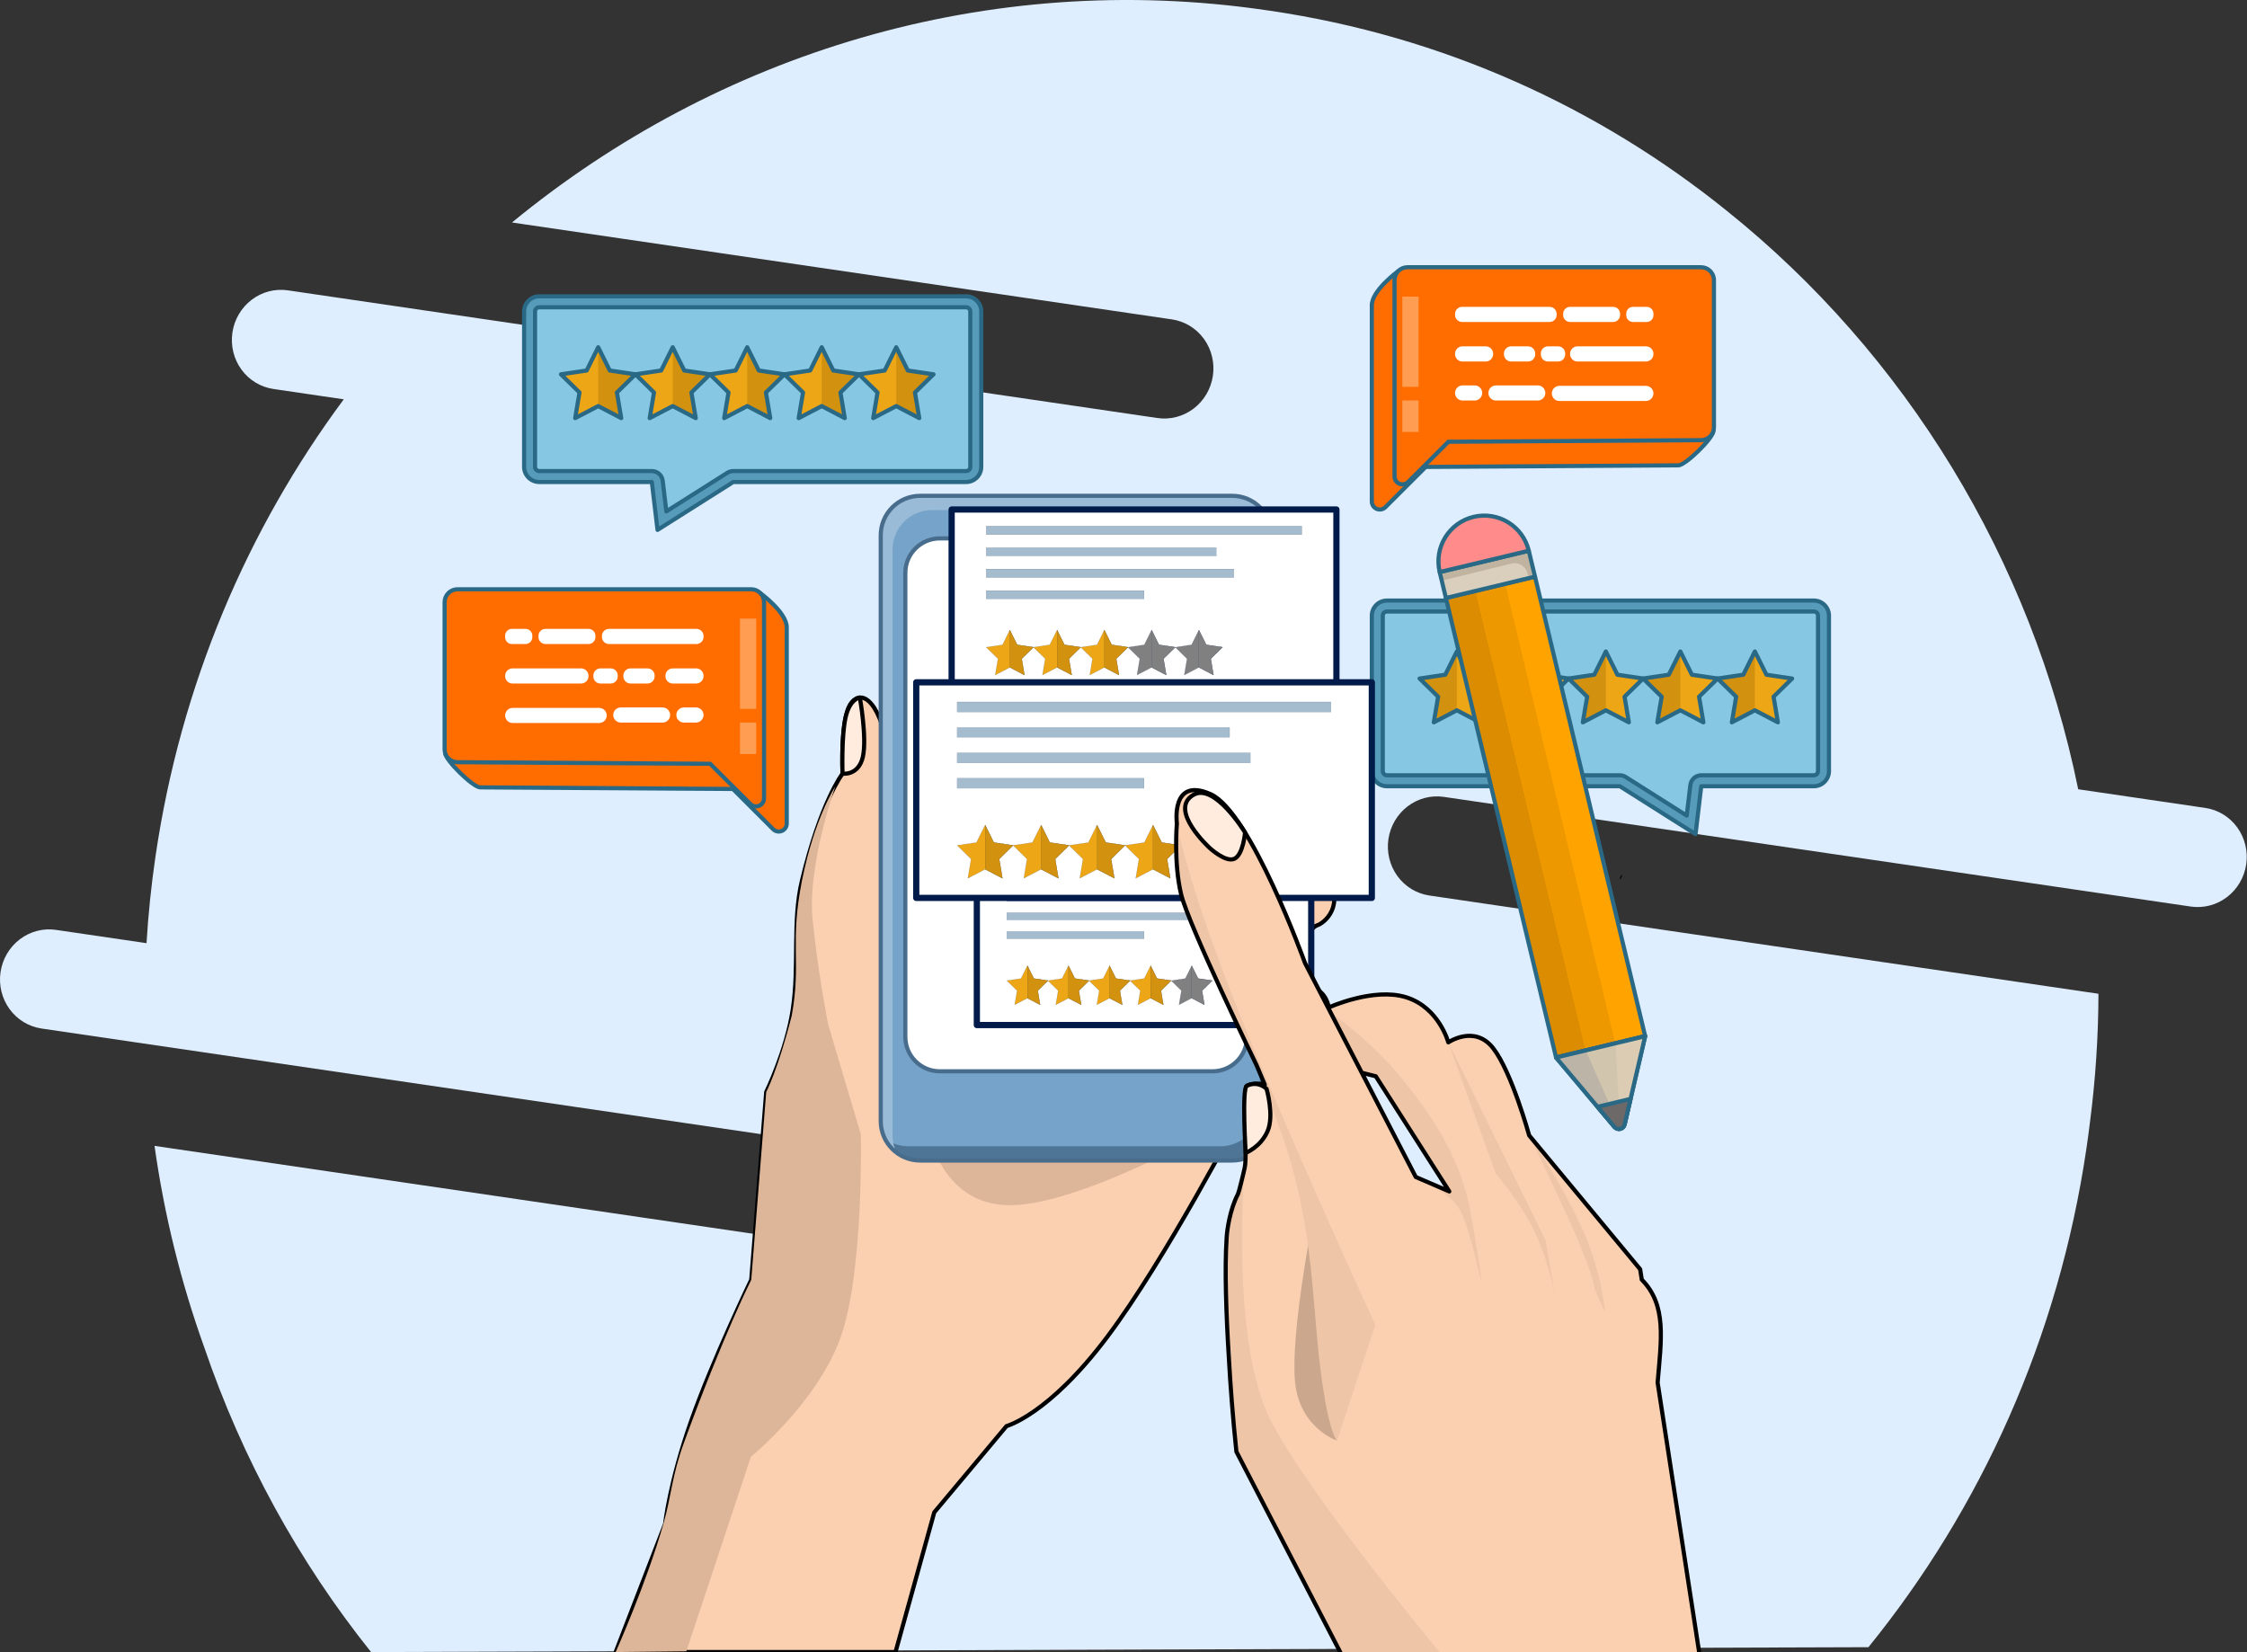<?xml version="1.0" encoding="UTF-8" standalone="no"?> <svg xmlns="http://www.w3.org/2000/svg" xmlns:xlink="http://www.w3.org/1999/xlink" xmlns:serif="http://www.serif.com/" width="100%" height="100%" viewBox="0 0 5416 3982" version="1.1" xml:space="preserve" style="fill-rule:evenodd;clip-rule:evenodd;stroke-linejoin:round;stroke-miterlimit:2;"><rect x="0" y="0" width="5416" height="3982" fill="#333333" stroke="none"/> <g transform="matrix(1,0,0,1,-292.295,-18.041)"> <g> <path d="M4795.81,3988.27C5066.02,3655.17 5254.02,3244.23 5321.45,2784.99C5324.4,2764.9 5327.1,2744.83 5329.56,2724.78C5343.17,2620.15 5349.95,2516.17 5350.26,2413.33L3737.61,2176.53C3706.78,2172 3679.05,2155.13 3660.53,2129.64C3642,2104.14 3634.19,2072.11 3638.82,2040.58C3643.45,2009.06 3660.14,1980.62 3685.21,1961.52C3710.29,1942.43 3741.69,1934.25 3772.52,1938.78L5572.7,2203.11C5603.53,2207.64 5634.94,2199.46 5660.01,2180.36C5685.08,2161.27 5701.77,2132.83 5706.4,2101.3C5711.03,2069.78 5703.22,2037.74 5684.7,2012.25C5666.17,1986.75 5638.44,1969.89 5607.61,1965.36L5301.43,1920.4C5188.39,1365.29 4885.15,871.696 4454.77,526.402C4145.58,276.907 3770.61,105.2 3353.29,43.921C3351.94,43.722 3350.59,43.525 3349.23,43.329C3347.87,43.126 3346.51,42.925 3345.14,42.724C2671.14,-56.245 2020.55,148.041 1526.38,554.301L3116.97,787.861C3147.81,792.388 3175.53,809.254 3194.06,834.749C3212.59,860.244 3220.39,892.279 3215.76,923.806C3211.14,955.334 3194.45,983.772 3169.38,1002.86C3144.3,1021.96 3112.89,1030.14 3082.06,1025.61L986.169,717.854C955.339,713.327 923.932,721.51 898.858,740.602C873.784,759.694 857.097,788.133 852.467,819.66C847.838,851.188 855.645,883.223 874.172,908.718C892.699,934.212 920.428,951.078 951.258,955.605L1120.9,980.515C888.834,1293.19 727.951,1667.64 667.125,2081.88C656.88,2151.65 649.675,2221.55 645.466,2291.38L427.301,2259.35C396.471,2254.82 365.064,2263 339.99,2282.09C314.916,2301.19 298.229,2329.62 293.599,2361.15C288.97,2392.68 296.777,2424.72 315.304,2450.21C333.831,2475.7 361.56,2492.57 392.39,2497.1L2813.78,2852.65C2844.61,2857.18 2872.34,2874.04 2890.87,2899.54C2909.4,2925.03 2917.2,2957.07 2912.58,2988.6C2907.95,3020.12 2891.26,3048.56 2866.18,3067.65C2841.11,3086.75 2809.7,3094.93 2778.87,3090.4L664.781,2779.97C688.046,2945.82 728.242,3108.64 784.709,3265.75C876.165,3534.28 1012.84,3782.77 1186.68,4000L4795.81,3988.27Z" style="fill:rgb(223,238,255);"></path> <path d="M3221.81,2746.67C3221.81,2746.67 3345.79,2686.25 3394.19,2640.78C3442.59,2595.3 3493.91,2524.05 3493.91,2524.05C3493.91,2524.05 3422.34,2564.76 3397.01,2579.27C3377.08,2582.74 3360.84,2585.55 3360.84,2585.55C3360.84,2585.55 3361.27,2616.09 3345.46,2644.24C3337.99,2657.45 3296.85,2681.27 3269.34,2702.49C3238.7,2726.1 3221.81,2746.67 3221.81,2746.67Z" style="fill:rgb(250,208,177);fill-rule:nonzero;"></path> <path d="M3221.81,2746.67C3221.81,2746.67 3345.79,2686.25 3394.19,2640.78C3442.59,2595.3 3493.91,2524.05 3493.91,2524.05C3493.91,2524.05 3422.34,2564.76 3397.01,2579.27C3377.08,2582.74 3360.84,2585.55 3360.84,2585.55C3360.84,2585.55 3361.27,2616.09 3345.46,2644.24C3337.99,2657.45 3296.85,2681.27 3269.34,2702.49C3238.7,2726.1 3221.81,2746.67 3221.81,2746.67Z" style="fill:none;stroke:black;stroke-width:10px;"></path> <path d="M1776.29,4000L1895.5,3691.19C1895.5,3691.19 1906.44,3590.06 1958.3,3442.91C2010.17,3295.75 2103.07,3102.69 2103.07,3102.69L2139.13,2650.2C2139.13,2650.2 2188.18,2550.25 2203.23,2450.74C2219.15,2345.93 2201.71,2238.95 2225.32,2140.53C2271.34,1948.66 2323.09,1882.82 2323.09,1882.82C2323.09,1882.82 2316.6,1749.53 2343.45,1713.15C2370.3,1676.77 2417.62,1708.49 2437.76,1853.7C2458.01,1998.9 2424.34,2294.17 2424.34,2294.17C2424.34,2294.17 2425.96,2726.64 2543.33,2718.41C2584.16,2715.6 2630.28,2717.22 2630.28,2717.22L3284.07,2703.03C3284.07,2703.03 3102.59,3052.34 2961.07,3240.42C2819.66,3428.5 2718.31,3455.36 2718.31,3455.36L2544.2,3663.25L2450.76,4000L1776.29,4000Z" style="fill:rgb(250,208,177);fill-rule:nonzero;"></path> <path d="M1776.29,4000L1895.5,3691.19C1895.5,3691.19 1906.44,3590.06 1958.3,3442.91C2010.17,3295.75 2103.07,3102.69 2103.07,3102.69L2139.13,2650.2C2139.13,2650.2 2188.18,2550.25 2203.23,2450.74C2219.15,2345.93 2201.71,2238.95 2225.32,2140.53C2271.34,1948.66 2323.09,1882.82 2323.09,1882.82C2323.09,1882.82 2316.6,1749.53 2343.45,1713.15C2370.3,1676.77 2417.62,1708.49 2437.76,1853.7C2458.01,1998.9 2424.34,2294.17 2424.34,2294.17C2424.34,2294.17 2425.96,2726.64 2543.33,2718.41C2584.16,2715.6 2630.28,2717.22 2630.28,2717.22L3284.07,2703.03C3284.07,2703.03 3102.59,3052.34 2961.07,3240.42C2819.66,3428.5 2718.31,3455.36 2718.31,3455.36L2544.2,3663.25L2450.76,4000L1776.29,4000Z" style="fill:none;stroke:black;stroke-width:10px;"></path> <path d="M2323.09,1882.82C2323.09,1882.82 2320.06,1792.95 2330.46,1747.04C2340.96,1701.24 2364.78,1699.4 2364.78,1699.4C2364.78,1699.4 2382.43,1796.63 2372.04,1842.43C2361.53,1888.35 2323.09,1882.82 2323.09,1882.82Z" style="fill:rgb(255,236,222);fill-rule:nonzero;"></path> <path d="M2323.09,1882.82C2323.09,1882.82 2320.06,1792.95 2330.46,1747.04C2340.96,1701.24 2364.78,1699.4 2364.78,1699.4C2364.78,1699.4 2382.43,1796.63 2372.04,1842.43C2361.53,1888.35 2323.09,1882.82 2323.09,1882.82Z" style="fill:none;stroke:black;stroke-width:10px;"></path> <path d="M1946.61,3998.16L2102.2,3529.31C2102.2,3529.31 2265.27,3396.56 2319.95,3237.18C2374.53,3077.9 2367.16,2752.09 2367.16,2752.09L2288.55,2487.67C2288.55,2487.67 2264.62,2368.24 2251.09,2236.03C2237.55,2103.93 2305.55,1914.01 2305.55,1914.01C2305.55,1914.01 2255.42,1989.59 2225.32,2140.53C2195.22,2291.36 2224.24,2334.67 2200.74,2465.58C2167.61,2596.16 2139.13,2650.2 2139.13,2650.2L2103.07,3102.69C2103.07,3102.69 2035.4,3236.31 1941.19,3494.45C1911.63,3575.33 1910.55,3622.97 1892.14,3688.05C1851.76,3830.76 1776.29,4000 1776.29,4000L1946.61,3998.16Z" style="fill:rgb(221,182,153);fill-rule:nonzero;"></path> <path d="M2523.41,2715.38L3284.07,2703.03C3284.07,2703.03 2917,2919.16 2731.85,2922.95C2546.58,2926.85 2523.41,2715.38 2523.41,2715.38Z" style="fill:rgb(221,182,153);fill-rule:nonzero;"></path> <path d="M3360.08,2589.88L3473.67,2535.53L3354.56,2623.23L3360.08,2589.88Z" style="fill:rgb(215,182,157);fill-rule:nonzero;"></path> <path d="M3360.08,2589.88L3473.67,2535.53L3354.56,2623.23L3360.08,2589.88Z" style="fill:none;stroke:black;stroke-width:10px;"></path> <path d="M3493.91,2524.05C3493.91,2524.05 3511.67,2445.33 3478,2411.76C3444.32,2378.09 3412.16,2374.08 3359.22,2389.46C3306.27,2404.84 3265.99,2473.16 3265.99,2473.16C3265.99,2473.16 3254.29,2524.59 3265.99,2549.28C3277.79,2573.97 3290.68,2582.2 3323.38,2589.67C3356.18,2597.14 3397.01,2579.27 3397.01,2579.27L3493.91,2524.05Z" style="fill:rgb(250,208,177);fill-rule:nonzero;"></path> <path d="M3493.91,2524.05C3493.91,2524.05 3511.67,2445.33 3478,2411.76C3444.32,2378.09 3412.16,2374.08 3359.22,2389.46C3306.27,2404.84 3265.99,2473.16 3265.99,2473.16C3265.99,2473.16 3254.29,2524.59 3265.99,2549.28C3277.79,2573.97 3290.68,2582.2 3323.38,2589.67C3356.18,2597.14 3397.01,2579.27 3397.01,2579.27L3493.91,2524.05Z" style="fill:none;stroke:black;stroke-width:10px;"></path> <path d="M3261.98,2498.61C3261.98,2498.61 3286.78,2464.39 3324.13,2462.55C3361.49,2460.82 3397.87,2468.29 3402.96,2502.94C3407.94,2537.48 3350.45,2591.08 3350.45,2591.08C3350.45,2591.08 3305.83,2602.55 3271.94,2569.2C3249.85,2547.01 3261.98,2498.61 3261.98,2498.61Z" style="fill:rgb(215,182,157);fill-rule:nonzero;"></path> <path d="M3261.98,2498.61C3261.98,2498.61 3286.78,2464.39 3324.13,2462.55C3361.49,2460.82 3397.87,2468.29 3402.96,2502.94C3407.94,2537.48 3350.45,2591.08 3350.45,2591.08C3350.45,2591.08 3305.83,2602.55 3271.94,2569.2C3249.85,2547.01 3261.98,2498.61 3261.98,2498.61Z" style="fill:none;stroke:black;stroke-width:10px;"></path> <path d="M3449.57,1755.48C3449.57,1755.48 3523.74,1761.33 3536.31,1789.69C3548.87,1818.06 3505.01,1883.03 3505.01,1883.03L3449.57,1755.48Z" style="fill:rgb(255,236,222);fill-rule:nonzero;"></path> <path d="M3449.57,1755.48C3449.57,1755.48 3523.74,1761.33 3536.31,1789.69C3548.87,1818.06 3505.01,1883.03 3505.01,1883.03L3449.57,1755.48Z" style="fill:none;stroke:black;stroke-width:10px;"></path> <path d="M3357.24,2019.8C3357.24,2019.8 3402.28,1994.35 3438.99,1961.43C3475.69,1928.62 3513.27,1875.35 3513.27,1875.35C3513.27,1875.35 3533.41,1816.66 3509.69,1785.15C3485.98,1753.65 3418.2,1749.32 3418.2,1749.32L3357.24,1759.28L3357.24,2019.8Z" style="fill:rgb(250,208,177);fill-rule:nonzero;"></path> <path d="M3357.24,2019.8C3357.24,2019.8 3402.28,1994.35 3438.99,1961.43C3475.69,1928.62 3513.27,1875.35 3513.27,1875.35C3513.27,1875.35 3533.41,1816.66 3509.69,1785.15C3485.98,1753.65 3418.2,1749.32 3418.2,1749.32L3357.24,1759.28L3357.24,2019.8Z" style="fill:none;stroke:black;stroke-width:10px;"></path> <path d="M3387.91,1444.51C3387.91,1444.51 3414.87,1442.99 3424.94,1454.9C3435.12,1466.71 3426.57,1494.64 3426.57,1494.64L3387.91,1444.51Z" style="fill:rgb(255,236,222);fill-rule:nonzero;"></path> <path d="M3387.91,1444.51C3387.91,1444.51 3414.87,1442.99 3424.94,1454.9C3435.12,1466.71 3426.57,1494.64 3426.57,1494.64L3387.91,1444.51Z" style="fill:none;stroke:black;stroke-width:10px;"></path> <path d="M3369.39,1434.66L3369.39,1583C3369.39,1583 3427.43,1526.04 3426.89,1488.9C3426.35,1451.76 3369.39,1434.66 3369.39,1434.66Z" style="fill:rgb(250,208,177);fill-rule:nonzero;"></path> <path d="M3369.39,1434.66L3369.39,1583C3369.39,1583 3427.43,1526.04 3426.89,1488.9C3426.35,1451.76 3369.39,1434.66 3369.39,1434.66Z" style="fill:none;stroke:black;stroke-width:10px;"></path> <path d="M3357.38,1308.17L3357.38,2720.25C3357.38,2772.7 3314.8,2815.28 3262.35,2815.28L2510.18,2815.28C2457.73,2815.28 2415.15,2772.7 2415.15,2720.25L2415.15,1308.17C2415.15,1255.72 2457.73,1213.14 2510.18,1213.14L3262.35,1213.14C3314.8,1213.14 3357.38,1255.72 3357.38,1308.17Z" style="fill:rgb(118,163,201);"></path> <clipPath id="_clip1"> <path d="M3357.38,1308.17L3357.38,2720.25C3357.38,2772.7 3314.8,2815.28 3262.35,2815.28L2510.18,2815.28C2457.73,2815.28 2415.15,2772.7 2415.15,2720.25L2415.15,1308.17C2415.15,1255.72 2457.73,1213.14 2510.18,1213.14L3262.35,1213.14C3314.8,1213.14 3357.38,1255.72 3357.38,1308.17Z"></path> </clipPath> <g clip-path="url(#_clip1)"> <path d="M3319.14,1231.99C3342.35,1249.32 3357.38,1277 3357.38,1308.17L3357.38,2720.25C3357.38,2772.7 3314.8,2815.28 3262.35,2815.28L2510.18,2815.28C2472.74,2815.28 2440.33,2793.59 2424.84,2762.09C2440.69,2773.93 2460.35,2780.94 2481.64,2780.94L3233.81,2780.94C3286.26,2780.94 3328.84,2738.36 3328.84,2685.91L3328.84,1273.83C3328.84,1258.82 3325.35,1244.61 3319.14,1231.99Z" style="fill:rgb(79,117,150);"></path> <path d="M2453.39,2796.43C2430.18,2779.1 2415.15,2751.42 2415.15,2720.25L2415.15,1308.17C2415.15,1255.72 2457.73,1213.14 2510.18,1213.14L3262.35,1213.14C3299.79,1213.14 3332.2,1234.83 3347.68,1266.33C3331.84,1254.49 3312.18,1247.48 3290.89,1247.48L2538.72,1247.48C2486.27,1247.48 2443.69,1290.06 2443.69,1342.51L2443.69,2754.6C2443.69,2769.61 2447.18,2783.81 2453.39,2796.43Z" style="fill:rgb(153,187,215);"></path> </g> <path d="M3357.38,1308.17L3357.38,2720.25C3357.38,2772.7 3314.8,2815.28 3262.35,2815.28L2510.18,2815.28C2457.73,2815.28 2415.15,2772.7 2415.15,2720.25L2415.15,1308.17C2415.15,1255.72 2457.73,1213.14 2510.18,1213.14L3262.35,1213.14C3314.8,1213.14 3357.38,1255.72 3357.38,1308.17Z" style="fill:none;stroke:rgb(72,108,140);stroke-width:10px;stroke-linecap:round;"></path> <path d="M3298.07,1398.81L3298.07,2517.15C3298.07,2563 3260.85,2600.22 3215.01,2600.22L2557.52,2600.22C2511.68,2600.22 2474.45,2563 2474.45,2517.15L2474.45,1398.81C2474.45,1352.96 2511.68,1315.74 2557.52,1315.74L3215.01,1315.74C3260.85,1315.74 3298.07,1352.96 3298.07,1398.81Z" style="fill:white;"></path> <path d="M3298.07,1398.81L3298.07,2517.15C3298.07,2563 3260.85,2600.22 3215.01,2600.22L2557.52,2600.22C2511.68,2600.22 2474.45,2563 2474.45,2517.15L2474.45,1398.81C2474.45,1352.96 2511.68,1315.74 2557.52,1315.74L3215.01,1315.74C3260.85,1315.74 3298.07,1352.96 3298.07,1398.81Z" style="fill:none;stroke:rgb(72,108,140);stroke-width:10px;stroke-linecap:round;"></path> <path d="M3381.98,2119.74C3382.09,2119.52 3382.3,2119.3 3382.41,2119.09" style="fill:rgb(215,182,157);fill-rule:nonzero;"></path> <path d="M3381.98,2119.74C3382.09,2119.52 3382.3,2119.3 3382.41,2119.09" style="fill:none;stroke:black;stroke-width:10px;"></path> <path d="M3357.01,2256.22L3357.01,2353.45L3472.33,2240.3C3472.33,2240.3 3429.77,2264.45 3401.19,2268.24C3372.6,2272.02 3357.01,2256.22 3357.01,2256.22Z" style="fill:rgb(226,188,161);fill-rule:nonzero;"></path> <path d="M3357.01,2256.22L3357.01,2353.45L3472.33,2240.3C3472.33,2240.3 3429.77,2264.45 3401.19,2268.24C3372.6,2272.02 3357.01,2256.22 3357.01,2256.22Z" style="fill:none;stroke:black;stroke-width:10px;"></path> <path d="M3471.89,2246.36C3471.89,2246.36 3549.31,2209.22 3479.36,2099.97C3437.57,2034.89 3349.43,2065.64 3349.43,2065.64C3349.43,2065.64 3297.67,2104.19 3288.47,2144.58C3279.37,2184.97 3267.35,2256.87 3366.97,2272.67C3401.62,2278.2 3471.89,2246.36 3471.89,2246.36Z" style="fill:rgb(250,208,177);fill-rule:nonzero;"></path> <path d="M3471.89,2246.36C3471.89,2246.36 3549.31,2209.22 3479.36,2099.97C3437.57,2034.89 3349.43,2065.64 3349.43,2065.64C3349.43,2065.64 3297.67,2104.19 3288.47,2144.58C3279.37,2184.97 3267.35,2256.87 3366.97,2272.67C3401.62,2278.2 3471.89,2246.36 3471.89,2246.36Z" style="fill:none;stroke:black;stroke-width:10px;"></path> <path d="M3321.93,2155.73C3321.93,2155.73 3405.41,2131.05 3418.4,2152.92C3431.5,2174.9 3374.22,2243.55 3374.22,2243.55C3374.22,2243.55 3377.58,2205.33 3364.48,2183.34C3351.49,2161.47 3321.93,2155.73 3321.93,2155.73Z" style="fill:rgb(255,236,222);fill-rule:nonzero;"></path> <path d="M3321.93,2155.73C3321.93,2155.73 3405.41,2131.05 3418.4,2152.92C3431.5,2174.9 3374.22,2243.55 3374.22,2243.55C3374.22,2243.55 3377.58,2205.33 3364.48,2183.34C3351.49,2161.47 3321.93,2155.73 3321.93,2155.73Z" style="fill:none;stroke:black;stroke-width:10px;"></path> <path d="M2657.43,768.809L2657.43,1143.32C2657.43,1163.48 2641.07,1179.84 2620.91,1179.84L2059.64,1179.84L1877.17,1295.27L1863.42,1179.84L1592.08,1179.84C1571.93,1179.84 1555.57,1163.48 1555.57,1143.32L1555.57,768.809C1555.57,748.657 1571.93,732.297 1592.08,732.297L2620.91,732.297C2641.07,732.297 2657.43,748.657 2657.43,768.809Z" style="fill:rgb(87,155,186);"></path> <path d="M2657.43,768.809L2657.43,1143.32C2657.43,1163.48 2641.07,1179.84 2620.91,1179.84L2059.64,1179.84L1877.17,1295.27L1863.42,1179.84L1592.08,1179.84C1571.93,1179.84 1555.57,1163.48 1555.57,1143.32L1555.57,768.809C1555.57,748.657 1571.93,732.297 1592.08,732.297L2620.91,732.297C2641.07,732.297 2657.43,748.657 2657.43,768.809Z" style="fill:none;stroke:rgb(42,105,133);stroke-width:10px;stroke-linecap:round;"></path> <path d="M2631.05,768.809L2631.05,1143.32C2631.05,1148.92 2626.51,1153.46 2620.91,1153.46L2059.64,1153.46C2054.65,1153.46 2049.76,1154.88 2045.54,1157.55L1898.41,1250.62L1889.61,1176.72C1888.03,1163.45 1876.78,1153.46 1863.42,1153.46L1592.08,1153.46C1586.48,1153.46 1581.94,1148.92 1581.94,1143.32L1581.94,768.809C1581.94,763.214 1586.48,758.672 1592.08,758.672L2620.91,758.672C2626.51,758.672 2631.05,763.214 2631.05,768.809Z" style="fill:rgb(134,199,228);"></path> <path d="M2631.05,768.809L2631.05,1143.32C2631.05,1148.92 2626.51,1153.46 2620.91,1153.46L2059.64,1153.46C2054.65,1153.46 2049.76,1154.88 2045.54,1157.55L1898.41,1250.62L1889.61,1176.72C1888.03,1163.45 1876.78,1153.46 1863.42,1153.46L1592.08,1153.46C1586.48,1153.46 1581.94,1148.92 1581.94,1143.32L1581.94,768.809C1581.94,763.214 1586.48,758.672 1592.08,758.672L2620.91,758.672C2626.51,758.672 2631.05,763.214 2631.05,768.809Z" style="fill:none;stroke:rgb(42,105,133);stroke-width:10px;stroke-linecap:round;"></path> <path d="M1734.16,996.831L1678.66,1025.82L1689.08,964.083L1644.37,920.261L1706.31,911.094L1734.16,855.021L1762.02,911.094L1823.95,920.261L1779.24,964.083L1789.66,1025.82L1734.16,996.831Z" style="fill:rgb(237,166,22);fill-rule:nonzero;"></path> <clipPath id="_clip2"> <path d="M1734.16,996.831L1678.66,1025.82L1689.08,964.083L1644.37,920.261L1706.31,911.094L1734.16,855.021L1762.02,911.094L1823.95,920.261L1779.24,964.083L1789.66,1025.82L1734.16,996.831Z" clip-rule="nonzero"></path> </clipPath> <g clip-path="url(#_clip2)"> <path d="M1734.16,855.016L1734.16,996.835L1789.65,1025.83L1779.24,964.088L1823.95,920.258L1762.03,911.093L1734.16,855.016Z" style="fill:rgb(210,145,15);fill-rule:nonzero;"></path> </g> <path d="M1734.16,996.831L1678.66,1025.82L1689.08,964.083L1644.37,920.261L1706.31,911.094L1734.16,855.021L1762.02,911.094L1823.95,920.261L1779.24,964.083L1789.66,1025.82L1734.16,996.831Z" style="fill:none;stroke:rgb(42,105,133);stroke-width:10px;"></path> <path d="M1913.76,996.831L1858.25,1025.82L1868.68,964.083L1823.95,920.261L1885.9,911.094L1913.76,855.021L1941.61,911.094L2003.55,920.261L1958.83,964.083L1969.26,1025.82L1913.76,996.831Z" style="fill:rgb(237,166,22);fill-rule:nonzero;"></path> <clipPath id="_clip3"> <path d="M1913.76,996.831L1858.25,1025.82L1868.68,964.083L1823.95,920.261L1885.9,911.094L1913.76,855.021L1941.61,911.094L2003.55,920.261L1958.83,964.083L1969.26,1025.82L1913.76,996.831Z" clip-rule="nonzero"></path> </clipPath> <g clip-path="url(#_clip3)"> <path d="M1913.76,855.016L1913.76,996.835L1969.24,1025.83L1958.82,964.088L2003.55,920.258L1941.61,911.093L1913.76,855.016Z" style="fill:rgb(210,145,15);fill-rule:nonzero;"></path> </g> <path d="M1913.76,996.831L1858.25,1025.82L1868.68,964.083L1823.95,920.261L1885.9,911.094L1913.76,855.021L1941.61,911.094L2003.55,920.261L1958.83,964.083L1969.26,1025.82L1913.76,996.831Z" style="fill:none;stroke:rgb(42,105,133);stroke-width:10px;"></path> <path d="M2093.35,996.831L2037.85,1025.82L2048.27,964.083L2003.55,920.261L2065.48,911.094L2093.35,855.021L2121.2,911.094L2183.14,920.261L2138.41,964.083L2148.84,1025.82L2093.35,996.831Z" style="fill:rgb(237,166,22);fill-rule:nonzero;"></path> <clipPath id="_clip4"> <path d="M2093.35,996.831L2037.85,1025.82L2048.27,964.083L2003.55,920.261L2065.48,911.094L2093.35,855.021L2121.2,911.094L2183.14,920.261L2138.41,964.083L2148.84,1025.82L2093.35,996.831Z" clip-rule="nonzero"></path> </clipPath> <g clip-path="url(#_clip4)"> <path d="M2093.35,855.016L2093.35,996.835L2148.84,1025.83L2138.41,964.088L2183.14,920.258L2121.2,911.093L2093.35,855.016Z" style="fill:rgb(210,145,15);fill-rule:nonzero;"></path> </g> <path d="M2093.35,996.831L2037.85,1025.82L2048.27,964.083L2003.55,920.261L2065.48,911.094L2093.35,855.021L2121.2,911.094L2183.14,920.261L2138.41,964.083L2148.84,1025.82L2093.35,996.831Z" style="fill:none;stroke:rgb(42,105,133);stroke-width:10px;"></path> <path d="M2452.52,996.831L2397.03,1025.82L2407.46,964.083L2362.73,920.261L2424.67,911.094L2452.52,855.021L2480.39,911.094L2542.33,920.261L2497.6,964.083L2508.02,1025.82L2452.52,996.831Z" style="fill:rgb(237,166,22);fill-rule:nonzero;"></path> <clipPath id="_clip5"> <path d="M2452.52,996.831L2397.03,1025.82L2407.46,964.083L2362.73,920.261L2424.67,911.094L2452.52,855.021L2480.39,911.094L2542.33,920.261L2497.6,964.083L2508.02,1025.82L2452.52,996.831Z" clip-rule="nonzero"></path> </clipPath> <g clip-path="url(#_clip5)"> <path d="M2452.52,855.016L2452.52,996.835L2508.02,1025.83L2497.6,964.088L2542.33,920.258L2480.39,911.093L2452.52,855.016Z" style="fill:rgb(210,145,15);fill-rule:nonzero;"></path> </g> <path d="M2452.52,996.831L2397.03,1025.82L2407.46,964.083L2362.73,920.261L2424.67,911.094L2452.52,855.021L2480.39,911.094L2542.33,920.261L2497.6,964.083L2508.02,1025.82L2452.52,996.831Z" style="fill:none;stroke:rgb(42,105,133);stroke-width:10px;"></path> <path d="M2272.94,996.831L2217.44,1025.82L2227.86,964.083L2183.14,920.261L2245.08,911.094L2272.94,855.021L2300.8,911.094L2362.73,920.261L2318.01,964.083L2328.43,1025.82L2272.94,996.831Z" style="fill:rgb(237,166,22);fill-rule:nonzero;"></path> <clipPath id="_clip6"> <path d="M2272.94,996.831L2217.44,1025.82L2227.86,964.083L2183.14,920.261L2245.08,911.094L2272.94,855.021L2300.8,911.094L2362.73,920.261L2318.01,964.083L2328.43,1025.82L2272.94,996.831Z" clip-rule="nonzero"></path> </clipPath> <g clip-path="url(#_clip6)"> <path d="M2272.93,855.016L2272.93,996.835L2328.43,1025.83L2318.01,964.088L2362.73,920.258L2300.8,911.093L2272.93,855.016Z" style="fill:rgb(210,145,15);fill-rule:nonzero;"></path> </g> <path d="M2272.94,996.831L2217.44,1025.82L2227.86,964.083L2183.14,920.261L2245.08,911.094L2272.94,855.021L2300.8,911.094L2362.73,920.261L2318.01,964.083L2328.43,1025.82L2272.94,996.831Z" style="fill:none;stroke:rgb(42,105,133);stroke-width:10px;"></path> <path d="M3598.84,1502.08L3598.84,1876.59C3598.84,1896.75 3615.2,1913.11 3635.35,1913.11L4196.62,1913.11L4379.1,2028.54L4392.85,1913.11L4664.19,1913.11C4684.34,1913.11 4700.7,1896.75 4700.7,1876.59L4700.7,1502.08C4700.7,1481.93 4684.34,1465.57 4664.19,1465.57L3635.35,1465.57C3615.2,1465.57 3598.84,1481.93 3598.84,1502.08Z" style="fill:rgb(87,155,186);"></path> <path d="M3598.84,1502.08L3598.84,1876.59C3598.84,1896.75 3615.2,1913.11 3635.35,1913.11L4196.62,1913.11L4379.1,2028.54L4392.85,1913.11L4664.19,1913.11C4684.34,1913.11 4700.7,1896.75 4700.7,1876.59L4700.7,1502.08C4700.7,1481.93 4684.34,1465.57 4664.19,1465.57L3635.35,1465.57C3615.2,1465.57 3598.84,1481.93 3598.84,1502.08Z" style="fill:none;stroke:rgb(42,105,133);stroke-width:10px;stroke-linecap:round;"></path> <path d="M3625.21,1502.08L3625.21,1876.59C3625.21,1882.19 3629.75,1886.73 3635.35,1886.73L4196.62,1886.73C4201.61,1886.73 4206.5,1888.15 4210.72,1890.82L4357.85,1983.89L4366.65,1909.99C4368.24,1896.72 4379.49,1886.73 4392.85,1886.73L4664.19,1886.73C4669.78,1886.73 4674.32,1882.19 4674.32,1876.59L4674.32,1502.08C4674.32,1496.48 4669.78,1491.94 4664.19,1491.94L3635.35,1491.94C3629.75,1491.94 3625.21,1496.48 3625.21,1502.08Z" style="fill:rgb(134,199,228);"></path> <path d="M3625.21,1502.08L3625.21,1876.59C3625.21,1882.19 3629.75,1886.73 3635.35,1886.73L4196.62,1886.73C4201.61,1886.73 4206.5,1888.15 4210.72,1890.82L4357.85,1983.89L4366.65,1909.99C4368.24,1896.72 4379.49,1886.73 4392.85,1886.73L4664.19,1886.73C4669.78,1886.73 4674.32,1882.19 4674.32,1876.59L4674.32,1502.08C4674.32,1496.48 4669.78,1491.94 4664.19,1491.94L3635.35,1491.94C3629.75,1491.94 3625.21,1496.48 3625.21,1502.08Z" style="fill:none;stroke:rgb(42,105,133);stroke-width:10px;stroke-linecap:round;"></path> <path d="M4522.1,1730.1L4577.6,1759.09L4567.18,1697.35L4611.89,1653.53L4549.95,1644.36L4522.1,1588.29L4494.25,1644.36L4432.31,1653.53L4477.02,1697.35L4466.6,1759.09L4522.1,1730.1Z" style="fill:rgb(237,166,22);fill-rule:nonzero;"></path> <clipPath id="_clip7"> <path d="M4522.1,1730.1L4577.6,1759.09L4567.18,1697.35L4611.89,1653.53L4549.95,1644.36L4522.1,1588.29L4494.25,1644.36L4432.31,1653.53L4477.02,1697.35L4466.6,1759.09L4522.1,1730.1Z" clip-rule="nonzero"></path> </clipPath> <g clip-path="url(#_clip7)"> <path d="M4522.1,1588.29L4522.1,1730.1L4466.61,1759.1L4477.02,1697.36L4432.31,1653.53L4494.23,1644.36L4522.1,1588.29Z" style="fill:rgb(210,145,15);fill-rule:nonzero;"></path> </g> <path d="M4522.1,1730.1L4577.6,1759.09L4567.18,1697.35L4611.89,1653.53L4549.95,1644.36L4522.1,1588.29L4494.25,1644.36L4432.31,1653.53L4477.02,1697.35L4466.6,1759.09L4522.1,1730.1Z" style="fill:none;stroke:rgb(42,105,133);stroke-width:10px;"></path> <path d="M4342.51,1730.1L4398.01,1759.09L4387.59,1697.35L4432.31,1653.53L4370.36,1644.36L4342.51,1588.29L4314.65,1644.36L4252.72,1653.53L4297.43,1697.35L4287.01,1759.09L4342.51,1730.1Z" style="fill:rgb(237,166,22);fill-rule:nonzero;"></path> <clipPath id="_clip8"> <path d="M4342.51,1730.1L4398.01,1759.09L4387.59,1697.35L4432.31,1653.53L4370.36,1644.36L4342.51,1588.29L4314.65,1644.36L4252.72,1653.53L4297.43,1697.35L4287.01,1759.09L4342.51,1730.1Z" clip-rule="nonzero"></path> </clipPath> <g clip-path="url(#_clip8)"> <path d="M4342.51,1588.29L4342.51,1730.1L4287.02,1759.1L4297.44,1697.36L4252.72,1653.53L4314.65,1644.36L4342.51,1588.29Z" style="fill:rgb(210,145,15);fill-rule:nonzero;"></path> </g> <path d="M4342.51,1730.1L4398.01,1759.09L4387.59,1697.35L4432.31,1653.53L4370.36,1644.36L4342.51,1588.29L4314.65,1644.36L4252.72,1653.53L4297.43,1697.35L4287.01,1759.09L4342.51,1730.1Z" style="fill:none;stroke:rgb(42,105,133);stroke-width:10px;"></path> <path d="M4162.91,1730.1L4218.42,1759.09L4207.99,1697.35L4252.72,1653.53L4190.78,1644.36L4162.91,1588.29L4135.06,1644.36L4073.12,1653.53L4117.85,1697.35L4107.43,1759.09L4162.91,1730.1Z" style="fill:rgb(237,166,22);fill-rule:nonzero;"></path> <clipPath id="_clip9"> <path d="M4162.91,1730.1L4218.42,1759.09L4207.99,1697.35L4252.72,1653.53L4190.78,1644.36L4162.91,1588.29L4135.06,1644.36L4073.12,1653.53L4117.85,1697.35L4107.43,1759.09L4162.91,1730.1Z" clip-rule="nonzero"></path> </clipPath> <g clip-path="url(#_clip9)"> <path d="M4162.91,1588.29L4162.91,1730.1L4107.43,1759.1L4117.85,1697.36L4073.12,1653.53L4135.06,1644.36L4162.91,1588.29Z" style="fill:rgb(210,145,15);fill-rule:nonzero;"></path> </g> <path d="M4162.91,1730.1L4218.42,1759.09L4207.99,1697.35L4252.72,1653.53L4190.78,1644.36L4162.91,1588.29L4135.06,1644.36L4073.12,1653.53L4117.85,1697.35L4107.43,1759.09L4162.91,1730.1Z" style="fill:none;stroke:rgb(42,105,133);stroke-width:10px;"></path> <path d="M3803.74,1730.1L3859.23,1759.09L3848.81,1697.35L3893.53,1653.53L3831.6,1644.36L3803.74,1588.29L3775.88,1644.36L3713.94,1653.53L3758.66,1697.35L3748.24,1759.09L3803.74,1730.1Z" style="fill:rgb(237,166,22);fill-rule:nonzero;"></path> <clipPath id="_clip10"> <path d="M3803.74,1730.1L3859.23,1759.09L3848.81,1697.35L3893.53,1653.53L3831.6,1644.36L3803.74,1588.29L3775.88,1644.36L3713.94,1653.53L3758.66,1697.35L3748.24,1759.09L3803.74,1730.1Z" clip-rule="nonzero"></path> </clipPath> <g clip-path="url(#_clip10)"> <path d="M3803.74,1588.29L3803.74,1730.1L3748.24,1759.1L3758.66,1697.36L3713.94,1653.53L3775.88,1644.36L3803.74,1588.29Z" style="fill:rgb(210,145,15);fill-rule:nonzero;"></path> </g> <path d="M3803.74,1730.1L3859.23,1759.09L3848.81,1697.35L3893.53,1653.53L3831.6,1644.36L3803.74,1588.29L3775.88,1644.36L3713.94,1653.53L3758.66,1697.35L3748.24,1759.09L3803.74,1730.1Z" style="fill:none;stroke:rgb(42,105,133);stroke-width:10px;"></path> <path d="M3983.32,1730.1L4038.82,1759.09L4028.4,1697.35L4073.12,1653.53L4011.19,1644.36L3983.32,1588.29L3955.47,1644.36L3893.53,1653.53L3938.26,1697.35L3927.83,1759.09L3983.32,1730.1Z" style="fill:rgb(237,166,22);fill-rule:nonzero;"></path> <clipPath id="_clip11"> <path d="M3983.32,1730.1L4038.82,1759.09L4028.4,1697.35L4073.12,1653.53L4011.19,1644.36L3983.32,1588.29L3955.47,1644.36L3893.53,1653.53L3938.26,1697.35L3927.83,1759.09L3983.32,1730.1Z" clip-rule="nonzero"></path> </clipPath> <g clip-path="url(#_clip11)"> <path d="M3983.33,1588.29L3983.33,1730.1L3927.83,1759.1L3938.26,1697.36L3893.53,1653.53L3955.47,1644.36L3983.33,1588.29Z" style="fill:rgb(210,145,15);fill-rule:nonzero;"></path> </g> <path d="M3983.32,1730.1L4038.82,1759.09L4028.4,1697.35L4073.12,1653.53L4011.19,1644.36L3983.32,1588.29L3955.47,1644.36L3893.53,1653.53L3938.26,1697.35L3927.83,1759.09L3983.32,1730.1Z" style="fill:none;stroke:rgb(42,105,133);stroke-width:10px;"></path> <path d="M2155.82,2016.7L2058.77,1919.68L1449.62,1915.87C1432.51,1915.76 1365.23,1849.96 1365.23,1832.85L1418.7,1530.16C1418.7,1512.97 1432.63,1499.04 1449.81,1499.04L2125.33,1448.05C2125.33,1448.05 2188.6,1494.05 2188.6,1530.16L2188.6,2003.12C2188.6,2010.89 2183.92,2017.89 2176.74,2020.86C2169.57,2023.83 2161.31,2022.19 2155.82,2016.7Z" style="fill:rgb(255,109,0);"></path> <path d="M2155.82,2016.7L2058.77,1919.68L1449.62,1915.87C1432.51,1915.76 1365.23,1849.96 1365.23,1832.85L1418.7,1530.16C1418.7,1512.97 1432.63,1499.04 1449.81,1499.04L2125.33,1448.05C2125.33,1448.05 2188.6,1494.05 2188.6,1530.16L2188.6,2003.12C2188.6,2010.89 2183.92,2017.89 2176.74,2020.86C2169.57,2023.83 2161.31,2022.19 2155.82,2016.7Z" style="fill:none;stroke:rgb(42,105,133);stroke-width:10px;stroke-linecap:round;"></path> <path d="M2101.1,1956.02C2106.59,1961.51 2114.85,1963.15 2122.02,1960.18C2129.2,1957.21 2133.88,1950.21 2133.88,1942.44L2133.88,1469.48C2133.88,1452.29 2119.94,1438.36 2102.76,1438.36L1395.09,1438.36C1377.9,1438.36 1363.97,1452.29 1363.97,1469.48L1363.97,1824.07C1363.97,1841.18 1377.79,1855.08 1394.9,1855.19C1522.83,1855.99 2004.05,1859.01 2004.05,1859.01C2004.05,1859.01 2062.63,1917.57 2101.1,1956.02Z" style="fill:rgb(255,109,0);"></path> <clipPath id="_clip12"> <path d="M2101.1,1956.02C2106.59,1961.51 2114.85,1963.15 2122.02,1960.18C2129.2,1957.21 2133.88,1950.21 2133.88,1942.44L2133.88,1469.48C2133.88,1452.29 2119.94,1438.36 2102.76,1438.36L1395.09,1438.36C1377.9,1438.36 1363.97,1452.29 1363.97,1469.48L1363.97,1824.07C1363.97,1841.18 1377.79,1855.08 1394.9,1855.19C1522.83,1855.99 2004.05,1859.01 2004.05,1859.01C2004.05,1859.01 2062.63,1917.57 2101.1,1956.02Z"></path> </clipPath> <g clip-path="url(#_clip12)"> <path d="M1743.12,1550.87L1743.12,1553.33C1743.12,1562.73 1750.73,1570.33 1760.14,1570.33L1971,1570.33C1980.4,1570.33 1988.02,1562.73 1988.02,1553.33L1988.02,1550.87C1988.02,1541.46 1980.4,1533.86 1971,1533.86L1760.14,1533.86C1750.73,1533.86 1743.12,1541.46 1743.12,1550.87ZM1754.73,1742.51C1754.73,1732.45 1746.57,1724.28 1736.49,1724.28L1528.08,1724.28C1518,1724.28 1509.83,1732.45 1509.83,1742.51C1509.83,1752.56 1518,1760.74 1528.08,1760.74L1736.49,1760.74C1746.57,1760.74 1754.73,1752.56 1754.73,1742.51ZM1590.26,1550.5L1590.26,1553.69C1590.26,1562.87 1597.72,1570.33 1606.93,1570.33L1710.77,1570.33C1719.98,1570.33 1727.44,1562.87 1727.44,1553.69L1727.44,1550.5C1727.44,1541.32 1719.98,1533.86 1710.77,1533.86L1606.93,1533.86C1597.72,1533.86 1590.26,1541.32 1590.26,1550.5ZM1907.59,1741.42C1907.59,1731.37 1899.42,1723.19 1889.35,1723.19L1788.66,1723.19C1778.58,1723.19 1770.41,1731.37 1770.41,1741.42C1770.41,1751.48 1778.58,1759.65 1788.66,1759.65L1889.35,1759.65C1899.42,1759.65 1907.59,1751.48 1907.59,1741.42ZM1988.02,1646.8C1988.02,1637.03 1980.07,1629.07 1970.26,1629.07L1913.96,1629.07C1904.15,1629.07 1896.2,1637.03 1896.2,1646.8L1896.2,1647.81C1896.2,1657.58 1904.15,1665.53 1913.96,1665.53L1970.26,1665.53C1980.07,1665.53 1988.02,1657.58 1988.02,1647.81L1988.02,1646.8ZM1509.83,1550.07L1509.83,1554.12C1509.83,1563.09 1517.1,1570.33 1526.07,1570.33L1559.07,1570.33C1568.04,1570.33 1575.32,1563.09 1575.32,1554.12L1575.32,1550.07C1575.32,1541.1 1568.04,1533.86 1559.07,1533.86L1526.07,1533.86C1517.1,1533.86 1509.83,1541.1 1509.83,1550.07ZM1988.02,1741.42C1988.02,1731.37 1979.85,1723.19 1969.77,1723.19L1940.79,1723.19C1930.71,1723.19 1922.53,1731.37 1922.53,1741.42C1922.53,1751.48 1930.71,1759.65 1940.79,1759.65L1969.77,1759.65C1979.85,1759.65 1988.02,1751.48 1988.02,1741.42ZM1870.1,1646.22C1870.1,1636.74 1862.41,1629.07 1852.94,1629.07L1812,1629.07C1802.52,1629.07 1794.84,1636.74 1794.84,1646.22L1794.84,1648.39C1794.84,1657.86 1802.52,1665.53 1812,1665.53L1852.94,1665.53C1862.41,1665.53 1870.1,1657.86 1870.1,1648.39L1870.1,1646.22ZM1781.2,1646C1781.2,1636.67 1773.61,1629.07 1764.24,1629.07L1739.49,1629.07C1730.13,1629.07 1722.53,1636.67 1722.53,1646L1722.53,1648.6C1722.53,1657.94 1730.13,1665.53 1739.49,1665.53L1764.24,1665.53C1773.61,1665.53 1781.2,1657.94 1781.2,1648.6L1781.2,1646ZM1710.76,1646.87C1710.76,1637.03 1702.78,1629.07 1692.92,1629.07L1527.66,1629.07C1517.82,1629.07 1509.83,1637.03 1509.83,1646.87L1509.83,1647.74C1509.83,1657.58 1517.82,1665.53 1527.66,1665.53L1692.92,1665.53C1702.78,1665.53 1710.76,1657.58 1710.76,1647.74L1710.76,1646.87Z" style="fill:white;"></path> <rect x="2075.87" y="1509.13" width="39.072" height="217.544" style="fill:rgb(255,157,83);"></rect> <rect x="2075.87" y="1759.48" width="39.072" height="75.965" style="fill:rgb(255,157,83);"></rect> </g> <path d="M2101.1,1956.02C2106.59,1961.51 2114.85,1963.15 2122.02,1960.18C2129.2,1957.21 2133.88,1950.21 2133.88,1942.44L2133.88,1469.48C2133.88,1452.29 2119.94,1438.36 2102.76,1438.36L1395.09,1438.36C1377.9,1438.36 1363.97,1452.29 1363.97,1469.48L1363.97,1824.07C1363.97,1841.18 1377.79,1855.08 1394.9,1855.19C1522.83,1855.99 2004.05,1859.01 2004.05,1859.01C2004.05,1859.01 2062.63,1917.57 2101.1,1956.02Z" style="fill:none;stroke:rgb(42,105,133);stroke-width:10px;stroke-linecap:round;"></path> <path d="M3631.62,1240.49L3728.67,1143.48L4337.82,1139.66C4354.93,1139.55 4422.21,1073.75 4422.21,1056.64L4368.74,753.947C4368.74,736.761 4354.81,722.829 4337.62,722.829L3662.11,671.845C3662.11,671.845 3598.84,717.842 3598.84,753.947L3598.84,1226.91C3598.84,1234.68 3603.51,1241.68 3610.69,1244.65C3617.87,1247.62 3626.12,1245.98 3631.62,1240.49Z" style="fill:rgb(255,109,0);"></path> <path d="M3631.62,1240.49L3728.67,1143.48L4337.82,1139.66C4354.93,1139.55 4422.21,1073.75 4422.21,1056.64L4368.74,753.947C4368.74,736.761 4354.81,722.829 4337.62,722.829L3662.11,671.845C3662.11,671.845 3598.84,717.842 3598.84,753.947L3598.84,1226.91C3598.84,1234.68 3603.51,1241.68 3610.69,1244.65C3617.87,1247.62 3626.12,1245.98 3631.62,1240.49Z" style="fill:none;stroke:rgb(42,105,133);stroke-width:10px;stroke-linecap:round;"></path> <path d="M3686.34,1179.81C3680.85,1185.3 3672.59,1186.94 3665.41,1183.97C3658.24,1181 3653.56,1174 3653.56,1166.23L3653.56,693.268C3653.56,676.082 3667.49,662.149 3684.68,662.149L4392.34,662.149C4409.53,662.149 4423.46,676.082 4423.46,693.268L4423.46,1047.86C4423.46,1064.97 4409.65,1078.87 4392.54,1078.98C4264.61,1079.78 3783.39,1082.8 3783.39,1082.8C3783.39,1082.8 3724.8,1141.36 3686.34,1179.81Z" style="fill:rgb(255,109,0);"></path> <clipPath id="_clip13"> <path d="M3686.34,1179.81C3680.85,1185.3 3672.59,1186.94 3665.41,1183.97C3658.24,1181 3653.56,1174 3653.56,1166.23L3653.56,693.268C3653.56,676.082 3667.49,662.149 3684.68,662.149L4392.34,662.149C4409.53,662.149 4423.46,676.082 4423.46,693.268L4423.46,1047.86C4423.46,1064.97 4409.65,1078.87 4392.54,1078.98C4264.61,1079.78 3783.39,1082.8 3783.39,1082.8C3783.39,1082.8 3724.8,1141.36 3686.34,1179.81Z"></path> </clipPath> <g clip-path="url(#_clip13)"> <path d="M4044.32,774.656L4044.32,777.116C4044.32,786.521 4036.7,794.117 4027.3,794.117L3816.44,794.117C3807.03,794.117 3799.42,786.521 3799.42,777.116L3799.42,774.656C3799.42,765.251 3807.03,757.655 3816.44,757.655L4027.3,757.655C4036.7,757.655 4044.32,765.251 4044.32,774.656ZM4032.7,966.299C4032.7,956.243 4040.87,948.068 4050.95,948.068L4259.36,948.068C4269.44,948.068 4277.61,956.243 4277.61,966.299C4277.61,976.355 4269.44,984.53 4259.36,984.53L4050.95,984.53C4040.87,984.53 4032.7,976.355 4032.7,966.299ZM4197.18,774.294L4197.18,777.477C4197.18,786.665 4189.71,794.117 4180.5,794.117L4076.67,794.117C4067.46,794.117 4060,786.665 4060,777.477L4060,774.294C4060,765.106 4067.46,757.655 4076.67,757.655L4180.5,757.655C4189.71,757.655 4197.18,765.106 4197.18,774.294ZM3879.84,965.214C3879.84,955.158 3888.01,946.983 3898.09,946.983L3998.78,946.983C4008.86,946.983 4017.02,955.158 4017.02,965.214C4017.02,975.27 4008.86,983.445 3998.78,983.445L3898.09,983.445C3888.01,983.445 3879.84,975.27 3879.84,965.214ZM3799.42,870.586C3799.42,860.82 3807.37,852.861 3817.18,852.861L3873.48,852.861C3883.29,852.861 3891.24,860.82 3891.24,870.586L3891.24,871.599C3891.24,881.366 3883.29,889.324 3873.48,889.324L3817.18,889.324C3807.37,889.324 3799.42,881.366 3799.42,871.599L3799.42,870.586ZM4277.61,773.86L4277.61,777.911C4277.61,786.882 4270.34,794.117 4261.36,794.117L4228.37,794.117C4219.4,794.117 4212.12,786.882 4212.12,777.911L4212.12,773.86C4212.12,764.889 4219.4,757.655 4228.37,757.655L4261.36,757.655C4270.34,757.655 4277.61,764.889 4277.61,773.86ZM3799.42,965.214C3799.42,955.158 3807.58,946.983 3817.66,946.983L3846.65,946.983C3856.73,946.983 3864.9,955.158 3864.9,965.214C3864.9,975.27 3856.73,983.445 3846.65,983.445L3817.66,983.445C3807.58,983.445 3799.42,975.27 3799.42,965.214ZM3917.33,870.007C3917.33,860.53 3925.02,852.861 3934.5,852.861L3975.44,852.861C3984.92,852.861 3992.6,860.53 3992.6,870.007L3992.6,872.178C3992.6,881.655 3984.92,889.324 3975.44,889.324L3934.5,889.324C3925.02,889.324 3917.33,881.655 3917.33,872.178L3917.33,870.007ZM4006.24,869.79C4006.24,860.458 4013.83,852.861 4023.2,852.861L4047.95,852.861C4057.31,852.861 4064.9,860.458 4064.9,869.79L4064.9,872.395C4064.9,881.727 4057.31,889.324 4047.95,889.324L4023.2,889.324C4013.83,889.324 4006.24,881.727 4006.24,872.395L4006.24,869.79ZM4076.67,870.659C4076.67,860.82 4084.66,852.861 4094.51,852.861L4259.77,852.861C4269.62,852.861 4277.61,860.82 4277.61,870.659L4277.61,871.527C4277.61,881.366 4269.62,889.324 4259.77,889.324L4094.51,889.324C4084.66,889.324 4076.67,881.366 4076.67,871.527L4076.67,870.659Z" style="fill:white;"></path> <rect x="3672.49" y="732.92" width="39.072" height="217.545" style="fill:rgb(255,157,83);"></rect> <rect x="3672.49" y="983.272" width="39.072" height="75.965" style="fill:rgb(255,157,83);"></rect> </g> <path d="M3686.34,1179.81C3680.85,1185.3 3672.59,1186.94 3665.41,1183.97C3658.24,1181 3653.56,1174 3653.56,1166.23L3653.56,693.268C3653.56,676.082 3667.49,662.149 3684.68,662.149L4392.34,662.149C4409.53,662.149 4423.46,676.082 4423.46,693.268L4423.46,1047.86C4423.46,1064.97 4409.65,1078.87 4392.54,1078.98C4264.61,1079.78 3783.39,1082.8 3783.39,1082.8C3783.39,1082.8 3724.8,1141.36 3686.34,1179.81Z" style="fill:none;stroke:rgb(42,105,133);stroke-width:10px;stroke-linecap:round;"></path> <path d="M3992.14,1407.93L4257.68,2515.51L4042.96,2566.99L3777.42,1459.41L3992.14,1407.93Z" style="fill:rgb(255,163,0);"></path> <clipPath id="_clip14"> <path d="M3992.14,1407.93L4257.68,2515.51L4042.96,2566.99L3777.42,1459.41L3992.14,1407.93Z"></path> </clipPath> <g clip-path="url(#_clip14)"> <path d="M3848.99,1442.25L4114.53,2549.83L4042.96,2566.99L3777.42,1459.41L3848.99,1442.25Z" style="fill:rgb(219,140,0);"></path> <path d="M3920.57,1425.09L4186.1,2532.67L4114.53,2549.83L3848.99,1442.25L3920.57,1425.09Z" style="fill:rgb(238,152,0);"></path> <path d="M3992.14,1407.93L4257.68,2515.51L4186.1,2532.67L3920.57,1425.09L3992.14,1407.93Z" style="fill:rgb(255,163,0);"></path> </g> <path d="M3992.14,1407.93L4257.68,2515.51L4042.96,2566.99L3777.42,1459.41L3992.14,1407.93Z" style="fill:none;stroke:rgb(42,105,133);stroke-width:10px;stroke-linecap:round;"></path> <path d="M3977.16,1345.44L3992.14,1407.93L3777.42,1459.41L3762.44,1396.92L3977.16,1345.44Z" style="fill:rgb(218,207,189);"></path> <clipPath id="_clip15"> <path d="M3977.16,1345.44L3992.14,1407.93L3777.42,1459.41L3762.44,1396.92L3977.16,1345.44Z"></path> </clipPath> <g clip-path="url(#_clip15)"> <path d="M3762.44,1396.92L3767.39,1417.56C3767.39,1417.56 3880.64,1389.85 3935.54,1376.42C3951.88,1372.42 3968.5,1381.92 3973.35,1398.03C3975.59,1405.49 3977.39,1411.47 3977.39,1411.47L3992.14,1407.93L3977.16,1345.44L3762.44,1396.92Z" style="fill:rgb(192,180,161);"></path> </g> <path d="M3977.16,1345.44L3992.14,1407.93L3777.42,1459.41L3762.44,1396.92L3977.16,1345.44Z" style="fill:none;stroke:rgb(42,105,133);stroke-width:10px;stroke-linecap:round;"></path> <path d="M3977.16,1345.44L3762.44,1396.92C3748.22,1337.63 3784.77,1278.04 3844.06,1263.82C3903.36,1249.61 3962.95,1286.15 3977.16,1345.44Z" style="fill:rgb(255,139,138);"></path> <path d="M3977.16,1345.44L3762.44,1396.92C3748.22,1337.63 3784.77,1278.04 3844.06,1263.82C3903.36,1249.61 3962.95,1286.15 3977.16,1345.44Z" style="fill:none;stroke:rgb(42,105,133);stroke-width:10px;stroke-linecap:round;"></path> <path d="M4183.63,2734.23C4187.06,2738.31 4192.51,2740.1 4197.69,2738.86C4202.88,2737.61 4206.92,2733.55 4208.12,2728.35C4222.8,2665.34 4257.68,2515.51 4257.68,2515.51L4042.96,2566.99C4042.96,2566.99 4141.98,2684.71 4183.63,2734.23Z" style="fill:rgb(219,204,179);"></path> <path d="M4183.63,2734.23C4187.06,2738.31 4192.51,2740.1 4197.69,2738.86C4202.88,2737.61 4206.92,2733.55 4208.12,2728.35C4222.8,2665.34 4257.68,2515.51 4257.68,2515.51L4042.96,2566.99C4042.96,2566.99 4141.98,2684.71 4183.63,2734.23Z" style="fill:none;stroke:rgb(42,105,133);stroke-width:10px;stroke-linecap:round;"></path> <path d="M4208.12,2728.35C4206.92,2733.55 4202.88,2737.61 4197.69,2738.86C4192.51,2740.1 4187.06,2738.31 4183.63,2734.23C4141.98,2684.71 4042.96,2566.99 4042.96,2566.99L4257.68,2515.51C4257.68,2515.51 4222.8,2665.34 4208.12,2728.35Z" style="fill:rgb(210,197,174);"></path> <clipPath id="_clip16"> <path d="M4208.12,2728.35C4206.92,2733.55 4202.88,2737.61 4197.69,2738.86C4192.51,2740.1 4187.06,2738.31 4183.63,2734.23C4141.98,2684.71 4042.96,2566.99 4042.96,2566.99L4257.68,2515.51C4257.68,2515.51 4222.8,2665.34 4208.12,2728.35Z"></path> </clipPath> <g clip-path="url(#_clip16)"> <path d="M4114.53,2549.83L4042.96,2566.99L4183.63,2734.23C4186.42,2737.54 4190.54,2739.35 4194.77,2739.24C4195.74,2739.14 4196.71,2739.01 4197.69,2738.86L4114.53,2549.83Z" style="fill:rgb(188,180,167);"></path> <path d="M4186.1,2532.67L4257.68,2515.51L4208.12,2728.35C4207.14,2732.58 4204.29,2736.05 4200.47,2737.87C4199.56,2738.22 4198.63,2738.55 4197.69,2738.86L4186.1,2532.67Z" style="fill:rgb(219,204,179);"></path> </g> <path d="M4208.12,2728.35C4206.92,2733.55 4202.88,2737.61 4197.69,2738.86C4192.51,2740.1 4187.06,2738.31 4183.63,2734.23C4141.98,2684.71 4042.96,2566.99 4042.96,2566.99L4257.68,2515.51C4257.68,2515.51 4222.8,2665.34 4208.12,2728.35Z" style="fill:none;stroke:rgb(42,105,133);stroke-width:10px;stroke-linecap:round;"></path> <path d="M4142.91,2685.82L4222.47,2666.74L4208.12,2728.35C4206.92,2733.55 4202.88,2737.61 4197.69,2738.86C4192.51,2740.1 4187.06,2738.31 4183.63,2734.23L4142.91,2685.82Z" style="fill:rgb(109,105,105);"></path> <path d="M4142.91,2685.82L4222.47,2666.74L4208.12,2728.35C4206.92,2733.55 4202.88,2737.61 4197.69,2738.86C4192.51,2740.1 4187.06,2738.31 4183.63,2734.23L4142.91,2685.82Z" style="fill:none;stroke:rgb(42,105,133);stroke-width:10px;stroke-linecap:round;"></path> <rect x="2646.79" y="2107.32" width="805.994" height="381.439" style="fill:white;"></rect> <rect x="2646.79" y="2107.32" width="805.994" height="381.439" style="fill:none;stroke:rgb(0,27,74);stroke-width:15px;stroke-linecap:round;"></rect> <path d="M2719.2,2145.66L2719.2,2127.95L3380.38,2127.95L3380.38,2145.66L2719.2,2145.66ZM2719.2,2190.65L2719.2,2172.94L3201.13,2172.94L3201.13,2190.65L2719.2,2190.65ZM2719.2,2235.64L2719.2,2217.93L3237.8,2217.93L3237.8,2235.64L2719.2,2235.64ZM2719.2,2280.63L2719.2,2262.92L3049.79,2262.92L3049.79,2280.63L2719.2,2280.63Z" style="fill:rgb(165,187,206);"></path> <path d="M2719.2,2145.66L2719.2,2127.95L3380.38,2127.95L3380.38,2145.66L2719.2,2145.66ZM2719.2,2190.65L2719.2,2172.94L3201.13,2172.94L3201.13,2190.65L2719.2,2190.65ZM2719.2,2235.64L2719.2,2217.93L3237.8,2217.93L3237.8,2235.64L2719.2,2235.64ZM2719.2,2280.63L2719.2,2262.92L3049.79,2262.92L3049.79,2280.63L2719.2,2280.63Z" style="fill:none;stroke:rgb(0,27,74);stroke-width:0.24px;"></path> <path d="M2768.69,2423.86L2738.1,2439.84L2743.84,2405.81L2719.2,2381.65L2753.34,2376.6L2768.69,2345.69L2784.05,2376.6L2818.19,2381.65L2793.54,2405.81L2799.28,2439.84L2768.69,2423.86Z" style="fill:rgb(237,166,22);fill-rule:nonzero;"></path> <path d="M2768.69,2423.86L2738.1,2439.84L2743.84,2405.81L2719.2,2381.65L2753.34,2376.6L2768.69,2345.69L2784.05,2376.6L2818.19,2381.65L2793.54,2405.81L2799.28,2439.84L2768.69,2423.86Z" style="fill:none;stroke:rgb(0,27,74);stroke-width:0.24px;"></path> <path d="M2768.69,2345.68L2768.69,2423.86L2799.28,2439.84L2793.54,2405.81L2818.19,2381.65L2784.05,2376.6L2768.69,2345.68Z" style="fill:rgb(210,145,15);fill-rule:nonzero;"></path> <path d="M2768.69,2345.68L2768.69,2423.86L2799.28,2439.84L2793.54,2405.81L2818.19,2381.65L2784.05,2376.6L2768.69,2345.68Z" style="fill:none;stroke:rgb(0,27,74);stroke-width:0.24px;"></path> <path d="M2867.69,2423.86L2837.1,2439.84L2842.84,2405.81L2818.19,2381.65L2852.34,2376.6L2867.69,2345.69L2883.04,2376.6L2917.19,2381.65L2892.54,2405.81L2898.28,2439.84L2867.69,2423.86Z" style="fill:rgb(237,166,22);fill-rule:nonzero;"></path> <path d="M2867.69,2423.86L2837.1,2439.84L2842.84,2405.81L2818.19,2381.65L2852.34,2376.6L2867.69,2345.69L2883.04,2376.6L2917.19,2381.65L2892.54,2405.81L2898.28,2439.84L2867.69,2423.86Z" style="fill:none;stroke:rgb(0,27,74);stroke-width:0.24px;"></path> <path d="M2867.69,2345.68L2867.69,2423.86L2898.28,2439.84L2892.53,2405.81L2917.19,2381.65L2883.04,2376.6L2867.69,2345.68Z" style="fill:rgb(210,145,15);fill-rule:nonzero;"></path> <path d="M2867.69,2345.68L2867.69,2423.86L2898.28,2439.84L2892.53,2405.81L2917.19,2381.65L2883.04,2376.6L2867.69,2345.68Z" style="fill:none;stroke:rgb(0,27,74);stroke-width:0.24px;"></path> <path d="M2966.69,2423.86L2936.1,2439.84L2941.84,2405.81L2917.19,2381.65L2951.33,2376.6L2966.69,2345.69L2982.04,2376.6L3016.18,2381.65L2991.53,2405.81L2997.28,2439.84L2966.69,2423.86Z" style="fill:rgb(237,166,22);fill-rule:nonzero;"></path> <path d="M2966.69,2423.86L2936.1,2439.84L2941.84,2405.81L2917.19,2381.65L2951.33,2376.6L2966.69,2345.69L2982.04,2376.6L3016.18,2381.65L2991.53,2405.81L2997.28,2439.84L2966.69,2423.86Z" style="fill:none;stroke:rgb(0,27,74);stroke-width:0.24px;"></path> <path d="M2966.69,2345.68L2966.69,2423.86L2997.28,2439.84L2991.53,2405.81L3016.18,2381.65L2982.04,2376.6L2966.69,2345.68Z" style="fill:rgb(210,145,15);fill-rule:nonzero;"></path> <path d="M2966.69,2345.68L2966.69,2423.86L2997.28,2439.84L2991.53,2405.81L3016.18,2381.65L2982.04,2376.6L2966.69,2345.68Z" style="fill:none;stroke:rgb(0,27,74);stroke-width:0.24px;"></path> <path d="M3164.68,2423.86L3134.09,2439.84L3139.84,2405.81L3115.18,2381.65L3149.33,2376.6L3164.68,2345.69L3180.04,2376.6L3214.18,2381.65L3189.53,2405.81L3195.27,2439.84L3164.68,2423.86Z" style="fill:rgb(128,128,128);fill-rule:nonzero;"></path> <path d="M3164.68,2423.86L3134.09,2439.84L3139.84,2405.81L3115.18,2381.65L3149.33,2376.6L3164.68,2345.69L3180.04,2376.6L3214.18,2381.65L3189.53,2405.81L3195.27,2439.84L3164.68,2423.86Z" style="fill:none;stroke:rgb(0,27,74);stroke-width:0.24px;"></path> <path d="M3164.68,2345.68L3164.68,2423.86L3195.27,2439.84L3189.53,2405.81L3214.18,2381.65L3180.04,2376.6L3164.68,2345.68Z" style="fill:rgb(128,128,128);fill-rule:nonzero;"></path> <path d="M3164.68,2345.68L3164.68,2423.86L3195.27,2439.84L3189.53,2405.81L3214.18,2381.65L3180.04,2376.6L3164.68,2345.68Z" style="fill:none;stroke:rgb(0,27,74);stroke-width:0.24px;"></path> <path d="M3065.69,2423.86L3035.09,2439.84L3040.84,2405.81L3016.18,2381.65L3050.33,2376.6L3065.69,2345.69L3081.04,2376.6L3115.18,2381.65L3090.53,2405.81L3096.28,2439.84L3065.69,2423.86Z" style="fill:rgb(237,166,22);fill-rule:nonzero;"></path> <path d="M3065.69,2423.86L3035.09,2439.84L3040.84,2405.81L3016.18,2381.65L3050.33,2376.6L3065.69,2345.69L3081.04,2376.6L3115.18,2381.65L3090.53,2405.81L3096.28,2439.84L3065.69,2423.86Z" style="fill:none;stroke:rgb(0,27,74);stroke-width:0.24px;"></path> <path d="M3065.68,2345.68L3065.68,2423.86L3096.28,2439.84L3090.53,2405.81L3115.18,2381.65L3081.04,2376.6L3065.68,2345.68Z" style="fill:rgb(210,145,15);fill-rule:nonzero;"></path> <path d="M3065.68,2345.68L3065.68,2423.86L3096.28,2439.84L3090.53,2405.81L3115.18,2381.65L3081.04,2376.6L3065.68,2345.68Z" style="fill:none;stroke:rgb(0,27,74);stroke-width:0.24px;"></path> <rect x="2586.08" y="1246.12" width="927.414" height="438.901" style="fill:white;"></rect> <rect x="2586.08" y="1246.12" width="927.414" height="438.901" style="fill:none;stroke:rgb(0,27,74);stroke-width:15px;stroke-linecap:round;"></rect> <rect x="2669.39" y="1286.13" width="760.792" height="20.375" style="fill:rgb(165,187,206);"></rect> <rect x="2669.39" y="1286.13" width="760.792" height="20.375" style="fill:none;stroke:rgb(0,27,74);stroke-width:0.24px;"></rect> <rect x="2669.39" y="1337.89" width="554.537" height="20.376" style="fill:rgb(165,187,206);"></rect> <rect x="2669.39" y="1337.89" width="554.537" height="20.376" style="fill:none;stroke:rgb(0,27,74);stroke-width:0.24px;"></rect> <rect x="2669.39" y="1389.66" width="596.731" height="20.376" style="fill:rgb(165,187,206);"></rect> <rect x="2669.39" y="1389.66" width="596.731" height="20.376" style="fill:none;stroke:rgb(0,27,74);stroke-width:0.24px;"></rect> <rect x="2669.39" y="1441.43" width="380.396" height="20.376" style="fill:rgb(165,187,206);"></rect> <rect x="2669.39" y="1441.43" width="380.396" height="20.376" style="fill:none;stroke:rgb(0,27,74);stroke-width:0.24px;"></rect> <path d="M2726.35,1626.61L2691.14,1645L2697.75,1605.84L2669.39,1578.04L2708.68,1572.23L2726.35,1536.66L2744.01,1572.23L2783.3,1578.04L2754.94,1605.84L2761.55,1645L2726.35,1626.61Z" style="fill:rgb(237,166,22);fill-rule:nonzero;"></path> <path d="M2726.35,1626.61L2691.14,1645L2697.75,1605.84L2669.39,1578.04L2708.68,1572.23L2726.35,1536.66L2744.01,1572.23L2783.3,1578.04L2754.94,1605.84L2761.55,1645L2726.35,1626.61Z" style="fill:none;stroke:rgb(0,27,74);stroke-width:0.24px;"></path> <path d="M2726.35,1536.66L2726.35,1626.61L2761.54,1645L2754.94,1605.84L2783.3,1578.04L2744.02,1572.23L2726.35,1536.66Z" style="fill:rgb(210,145,15);fill-rule:nonzero;"></path> <path d="M2726.35,1536.66L2726.35,1626.61L2761.54,1645L2754.94,1605.84L2783.3,1578.04L2744.02,1572.23L2726.35,1536.66Z" style="fill:none;stroke:rgb(0,27,74);stroke-width:0.24px;"></path> <path d="M2840.26,1626.61L2805.05,1645L2811.67,1605.84L2783.3,1578.04L2822.59,1572.23L2840.26,1536.66L2857.93,1572.23L2897.21,1578.04L2868.85,1605.84L2875.46,1645L2840.26,1626.61Z" style="fill:rgb(237,166,22);fill-rule:nonzero;"></path> <path d="M2840.26,1626.61L2805.05,1645L2811.67,1605.84L2783.3,1578.04L2822.59,1572.23L2840.26,1536.66L2857.93,1572.23L2897.21,1578.04L2868.85,1605.84L2875.46,1645L2840.26,1626.61Z" style="fill:none;stroke:rgb(0,27,74);stroke-width:0.24px;"></path> <path d="M2840.26,1536.66L2840.26,1626.61L2875.45,1645L2868.84,1605.84L2897.21,1578.04L2857.93,1572.23L2840.26,1536.66Z" style="fill:rgb(210,145,15);fill-rule:nonzero;"></path> <path d="M2840.26,1536.66L2840.26,1626.61L2875.45,1645L2868.84,1605.84L2897.21,1578.04L2857.93,1572.23L2840.26,1536.66Z" style="fill:none;stroke:rgb(0,27,74);stroke-width:0.24px;"></path> <path d="M2954.17,1626.61L2918.97,1645L2925.58,1605.84L2897.21,1578.04L2936.49,1572.23L2954.17,1536.66L2971.84,1572.23L3011.12,1578.04L2982.75,1605.84L2989.37,1645L2954.17,1626.61Z" style="fill:rgb(237,166,22);fill-rule:nonzero;"></path> <path d="M2954.17,1626.61L2918.97,1645L2925.58,1605.84L2897.21,1578.04L2936.49,1572.23L2954.17,1536.66L2971.84,1572.23L3011.12,1578.04L2982.75,1605.84L2989.37,1645L2954.17,1626.61Z" style="fill:none;stroke:rgb(0,27,74);stroke-width:0.24px;"></path> <path d="M2954.17,1536.66L2954.17,1626.61L2989.37,1645L2982.75,1605.84L3011.12,1578.04L2971.84,1572.23L2954.17,1536.66Z" style="fill:rgb(210,145,15);fill-rule:nonzero;"></path> <path d="M2954.17,1536.66L2954.17,1626.61L2989.37,1645L2982.75,1605.84L3011.12,1578.04L2971.84,1572.23L2954.17,1536.66Z" style="fill:none;stroke:rgb(0,27,74);stroke-width:0.24px;"></path> <path d="M3181.99,1626.61L3146.79,1645L3153.4,1605.84L3125.03,1578.04L3164.32,1572.23L3181.99,1536.66L3199.66,1572.23L3238.95,1578.04L3210.58,1605.84L3217.19,1645L3181.99,1626.61Z" style="fill:rgb(128,128,128);fill-rule:nonzero;"></path> <path d="M3181.99,1626.61L3146.79,1645L3153.4,1605.84L3125.03,1578.04L3164.32,1572.23L3181.99,1536.66L3199.66,1572.23L3238.95,1578.04L3210.58,1605.84L3217.19,1645L3181.99,1626.61Z" style="fill:none;stroke:rgb(0,27,74);stroke-width:0.24px;"></path> <path d="M3181.99,1536.66L3181.99,1626.61L3217.19,1645L3210.58,1605.84L3238.95,1578.04L3199.66,1572.23L3181.99,1536.66Z" style="fill:rgb(128,128,128);fill-rule:nonzero;"></path> <path d="M3181.99,1536.66L3181.99,1626.61L3217.19,1645L3210.58,1605.84L3238.95,1578.04L3199.66,1572.23L3181.99,1536.66Z" style="fill:none;stroke:rgb(0,27,74);stroke-width:0.24px;"></path> <path d="M3068.08,1626.61L3032.88,1645L3039.49,1605.84L3011.12,1578.04L3050.41,1572.23L3068.08,1536.66L3085.75,1572.23L3125.03,1578.04L3096.67,1605.84L3103.28,1645L3068.08,1626.61Z" style="fill:rgb(128,128,128);fill-rule:nonzero;"></path> <path d="M3068.08,1626.61L3032.88,1645L3039.49,1605.84L3011.12,1578.04L3050.41,1572.23L3068.08,1536.66L3085.75,1572.23L3125.03,1578.04L3096.67,1605.84L3103.28,1645L3068.08,1626.61Z" style="fill:none;stroke:rgb(0,27,74);stroke-width:0.24px;"></path> <path d="M3068.08,1536.66L3068.08,1626.61L3103.28,1645L3096.67,1605.84L3125.03,1578.04L3085.75,1572.23L3068.08,1536.66Z" style="fill:rgb(128,128,128);fill-rule:nonzero;"></path> <path d="M3068.08,1536.66L3068.08,1626.61L3103.28,1645L3096.67,1605.84L3125.03,1578.04L3085.75,1572.23L3068.08,1536.66Z" style="fill:none;stroke:rgb(0,27,74);stroke-width:0.24px;"></path> <rect x="2500.74" y="1662.64" width="1098.1" height="519.677" style="fill:white;"></rect> <rect x="2500.74" y="1662.64" width="1098.1" height="519.677" style="fill:none;stroke:rgb(0,27,74);stroke-width:15px;stroke-linecap:round;"></rect> <rect x="2599.39" y="1710.02" width="900.808" height="24.125" style="fill:rgb(165,187,206);"></rect> <rect x="2599.39" y="1710.02" width="900.808" height="24.125" style="fill:none;stroke:rgb(0,27,74);stroke-width:0.24px;"></rect> <rect x="2599.39" y="1771.31" width="656.594" height="24.126" style="fill:rgb(165,187,206);"></rect> <rect x="2599.39" y="1771.31" width="656.594" height="24.126" style="fill:none;stroke:rgb(0,27,74);stroke-width:0.24px;"></rect> <rect x="2599.39" y="1832.61" width="706.553" height="24.125" style="fill:rgb(165,187,206);"></rect> <rect x="2599.39" y="1832.61" width="706.553" height="24.125" style="fill:none;stroke:rgb(0,27,74);stroke-width:0.24px;"></rect> <rect x="2599.39" y="1893.9" width="450.404" height="24.126" style="fill:rgb(165,187,206);"></rect> <rect x="2599.39" y="1893.9" width="450.404" height="24.126" style="fill:none;stroke:rgb(0,27,74);stroke-width:0.24px;"></rect> <path d="M2666.82,2113.17L2625.14,2134.94L2632.96,2088.57L2599.39,2055.66L2645.9,2048.78L2666.82,2006.66L2687.74,2048.78L2734.25,2055.66L2700.67,2088.57L2708.5,2134.94L2666.82,2113.17Z" style="fill:rgb(237,166,22);fill-rule:nonzero;"></path> <path d="M2666.82,2113.17L2625.14,2134.94L2632.96,2088.57L2599.39,2055.66L2645.9,2048.78L2666.82,2006.66L2687.74,2048.78L2734.25,2055.66L2700.67,2088.57L2708.5,2134.94L2666.82,2113.17Z" style="fill:none;stroke:rgb(0,27,74);stroke-width:0.24px;"></path> <path d="M2666.82,2006.66L2666.82,2113.17L2708.49,2134.94L2700.67,2088.58L2734.25,2055.66L2687.75,2048.78L2666.82,2006.66Z" style="fill:rgb(210,145,15);fill-rule:nonzero;"></path> <path d="M2666.82,2006.66L2666.82,2113.17L2708.49,2134.94L2700.67,2088.58L2734.25,2055.66L2687.75,2048.78L2666.82,2006.66Z" style="fill:none;stroke:rgb(0,27,74);stroke-width:0.24px;"></path> <path d="M2801.7,2113.17L2760.01,2134.94L2767.84,2088.57L2734.25,2055.66L2780.78,2048.78L2801.7,2006.66L2822.61,2048.78L2869.13,2055.66L2835.55,2088.57L2843.38,2134.94L2801.7,2113.17Z" style="fill:rgb(237,166,22);fill-rule:nonzero;"></path> <path d="M2801.7,2113.17L2760.01,2134.94L2767.84,2088.57L2734.25,2055.66L2780.78,2048.78L2801.7,2006.66L2822.61,2048.78L2869.13,2055.66L2835.55,2088.57L2843.38,2134.94L2801.7,2113.17Z" style="fill:none;stroke:rgb(0,27,74);stroke-width:0.24px;"></path> <path d="M2801.7,2006.66L2801.7,2113.17L2843.37,2134.94L2835.54,2088.58L2869.13,2055.66L2822.61,2048.78L2801.7,2006.66Z" style="fill:rgb(210,145,15);fill-rule:nonzero;"></path> <path d="M2801.7,2006.66L2801.7,2113.17L2843.37,2134.94L2835.54,2088.58L2869.13,2055.66L2822.61,2048.78L2801.7,2006.66Z" style="fill:none;stroke:rgb(0,27,74);stroke-width:0.24px;"></path> <path d="M2936.57,2113.17L2894.89,2134.94L2902.72,2088.57L2869.13,2055.66L2915.64,2048.78L2936.57,2006.66L2957.49,2048.78L3004.01,2055.66L2970.42,2088.57L2978.24,2134.94L2936.57,2113.17Z" style="fill:rgb(237,166,22);fill-rule:nonzero;"></path> <path d="M2936.57,2113.17L2894.89,2134.94L2902.72,2088.57L2869.13,2055.66L2915.64,2048.78L2936.57,2006.66L2957.49,2048.78L3004.01,2055.66L2970.42,2088.57L2978.24,2134.94L2936.57,2113.17Z" style="fill:none;stroke:rgb(0,27,74);stroke-width:0.24px;"></path> <path d="M2936.57,2006.66L2936.57,2113.17L2978.24,2134.94L2970.42,2088.58L3004.01,2055.66L2957.49,2048.78L2936.57,2006.66Z" style="fill:rgb(210,145,15);fill-rule:nonzero;"></path> <path d="M2936.57,2006.66L2936.57,2113.17L2978.24,2134.94L2970.42,2088.58L3004.01,2055.66L2957.49,2048.78L2936.57,2006.66Z" style="fill:none;stroke:rgb(0,27,74);stroke-width:0.24px;"></path> <path d="M3206.32,2113.17L3164.64,2134.94L3172.47,2088.57L3138.88,2055.66L3185.4,2048.78L3206.32,2006.66L3227.24,2048.78L3273.76,2055.66L3240.17,2088.57L3248,2134.94L3206.32,2113.17Z" style="fill:rgb(237,166,22);fill-rule:nonzero;"></path> <path d="M3206.32,2113.17L3164.64,2134.94L3172.47,2088.57L3138.88,2055.66L3185.4,2048.78L3206.32,2006.66L3227.24,2048.78L3273.76,2055.66L3240.17,2088.57L3248,2134.94L3206.32,2113.17Z" style="fill:none;stroke:rgb(0,27,74);stroke-width:0.24px;"></path> <path d="M3206.32,2006.66L3206.32,2113.17L3248,2134.94L3240.17,2088.58L3273.76,2055.66L3227.24,2048.78L3206.32,2006.66Z" style="fill:rgb(210,145,15);fill-rule:nonzero;"></path> <path d="M3206.32,2006.66L3206.32,2113.17L3248,2134.94L3240.17,2088.58L3273.76,2055.66L3227.24,2048.78L3206.32,2006.66Z" style="fill:none;stroke:rgb(0,27,74);stroke-width:0.24px;"></path> <path d="M3071.45,2113.17L3029.77,2134.94L3037.6,2088.57L3004.01,2055.66L3050.52,2048.78L3071.45,2006.66L3092.37,2048.78L3138.88,2055.66L3105.29,2088.57L3113.12,2134.94L3071.45,2113.17Z" style="fill:rgb(237,166,22);fill-rule:nonzero;"></path> <path d="M3071.45,2113.17L3029.77,2134.94L3037.6,2088.57L3004.01,2055.66L3050.52,2048.78L3071.45,2006.66L3092.37,2048.78L3138.88,2055.66L3105.29,2088.57L3113.12,2134.94L3071.45,2113.17Z" style="fill:none;stroke:rgb(0,27,74);stroke-width:0.24px;"></path> <path d="M3071.44,2006.66L3071.44,2113.17L3113.12,2134.94L3105.29,2088.58L3138.88,2055.66L3092.37,2048.78L3071.44,2006.66Z" style="fill:rgb(210,145,15);fill-rule:nonzero;"></path> <path d="M3071.44,2006.66L3071.44,2113.17L3113.12,2134.94L3105.29,2088.58L3138.88,2055.66L3092.37,2048.78L3071.44,2006.66Z" style="fill:none;stroke:rgb(0,27,74);stroke-width:0.24px;"></path> <path d="M4200.47,2132.44C4199.72,2132.12 4199.07,2131.68 4198.31,2131.36" style="fill:rgb(238,197,167);fill-rule:nonzero;"></path> <path d="M4200.47,2132.44C4199.72,2132.12 4199.07,2131.68 4198.31,2131.36" style="fill:none;stroke:black;stroke-width:10px;"></path> <path d="M3292.66,2831.6C3299.27,2797.17 3287.9,2640.16 3297.53,2635.18C3307.44,2629.97 3323.2,2627.8 3340.82,2632.39L3320.49,2584.29C3320.49,2584.29 3157.53,2249.17 3139.23,2173.8C3120.82,2098.44 3128.94,2002.83 3128.94,2002.83C3128.94,2002.83 3113.57,1889.14 3210.26,1932.23C3306.85,1975.33 3437.76,2339.25 3437.76,2339.25L3493.53,2446.99C3494.91,2446.36 3602.63,2397.23 3681.49,2421.76C3760.86,2446.45 3783.17,2530.47 3783.17,2530.47C3783.17,2530.47 3846.72,2486.84 3891.55,2544.88C3936.38,2603.02 3978.07,2754.72 3978.07,2754.72L4245.62,3077.39L4249.47,3102.33C4310.29,3163.7 4296.35,3246.74 4287.71,3350.56L4391.59,4024.83L3535.42,4024.83L3272.41,3517C3263.53,3432.4 3257.76,3355.15 3254.06,3287.64C3247.92,3188.14 3243.8,3077.17 3248.92,3000.84C3249.88,2982.08 3257.24,2931.84 3276.06,2896.5C3277.2,2892.96 3278.35,2889.29 3279.49,2885.49C3287.57,2855.19 3292.66,2831.6 3292.66,2831.6ZM3493.53,2446.99L3704.77,2854.99L3785.55,2889.74L3608.4,2612.22L3574.73,2603.78L3493.53,2446.99Z" style="fill:rgb(250,208,177);"></path> <clipPath id="_clip17"> <path d="M3292.66,2831.6C3299.27,2797.17 3287.9,2640.16 3297.53,2635.18C3307.44,2629.97 3323.2,2627.8 3340.82,2632.39L3320.49,2584.29C3320.49,2584.29 3157.53,2249.17 3139.23,2173.8C3120.82,2098.44 3128.94,2002.83 3128.94,2002.83C3128.94,2002.83 3113.57,1889.14 3210.26,1932.23C3306.85,1975.33 3437.76,2339.25 3437.76,2339.25L3493.53,2446.99C3494.91,2446.36 3602.63,2397.23 3681.49,2421.76C3760.86,2446.45 3783.17,2530.47 3783.17,2530.47C3783.17,2530.47 3846.72,2486.84 3891.55,2544.88C3936.38,2603.02 3978.07,2754.72 3978.07,2754.72L4245.62,3077.39L4249.47,3102.33C4310.29,3163.7 4296.35,3246.74 4287.71,3350.56L4391.59,4024.83L3535.42,4024.83L3272.41,3517C3263.53,3432.4 3257.76,3355.15 3254.06,3287.64C3247.92,3188.14 3243.8,3077.17 3248.92,3000.84C3249.88,2982.08 3257.24,2931.84 3276.06,2896.5C3277.2,2892.96 3278.35,2889.29 3279.49,2885.49C3287.57,2855.19 3292.66,2831.6 3292.66,2831.6ZM3493.53,2446.99L3704.77,2854.99L3785.55,2889.74L3608.4,2612.22L3574.73,2603.78L3493.53,2446.99Z"></path> </clipPath> <g clip-path="url(#_clip17)"> <path d="M3451.94,2983.03C3451.94,2983.03 3402.78,3238.62 3413.83,3349.5C3424.87,3460.37 3514.96,3490.47 3514.96,3490.47L3511.76,3486.06L3451.94,2983.03Z" style="fill:rgb(202,167,141);fill-rule:nonzero;"></path> <path d="M3863.18,3110.85C3863.18,3110.85 3836.87,2989.58 3816.08,2943.88C3795.29,2898.08 3747.97,2882.92 3742.34,2871.12C3725.24,2835.39 3704.34,2786.12 3687.66,2754.72C3643.59,2667.45 3625.51,2640.7 3625.51,2640.7C3595.63,2607.68 3574.73,2603.78 3574.73,2603.78L3499.91,2459.12C3499.91,2459.12 3595.63,2523.65 3676.29,2623.49C3756.85,2723.32 3814.78,2821.2 3836.22,2937.17C3859.72,3063.86 3863.18,3110.85 3863.18,3110.85Z" style="fill:rgb(238,197,167);fill-rule:nonzero;"></path> <path d="M3783.17,2530.47L3897.83,2847.51C3897.83,2847.51 3956.41,2913.57 3992.47,2989.58C4028.53,3065.7 4041.95,3151.78 4041.95,3151.78L4018.02,3008.53L3783.17,2530.47Z" style="fill:rgb(238,197,167);fill-rule:nonzero;"></path> <path d="M3978.07,2754.72C3978.07,2754.72 4055.7,2913.67 4095.01,3006.04C4134.42,3098.4 4135.61,3124.17 4135.61,3124.17L4160.73,3181.77C4160.73,3181.77 4155.75,3096.01 4110.17,2989.25C4064.47,2882.49 3978.07,2754.72 3978.07,2754.72Z" style="fill:rgb(238,197,167);fill-rule:nonzero;"></path> <path d="M3534.87,4024.83L3271.86,3517C3239.7,3210.79 3248.37,3000.84 3248.37,3000.84C3249.34,2981.78 3256.92,2930.24 3276.41,2894.83C3285.94,2860.18 3292.11,2831.6 3292.11,2831.6C3292.11,2831.6 3255.84,3253.24 3357.08,3445.76C3458.32,3638.38 3782.61,4024.83 3782.61,4024.83L3534.87,4024.83Z" style="fill:rgb(238,197,167);fill-rule:nonzero;"></path> <path d="M3128.94,2002.83C3128.94,2002.83 3121.15,2079.06 3135.66,2159.51C3144.1,2206.5 3169.55,2254.91 3183.84,2290.64C3257.15,2474.93 3302.52,2525.49 3382.64,2754.39C3462.77,2983.41 3452.59,3164.01 3478.79,3347.11C3497.42,3477.05 3514.96,3490.47 3514.96,3490.47L3607.21,3211.55C3607.21,3211.55 3389.9,2739.45 3270.25,2437.25C3150.71,2135.15 3128.94,2002.83 3128.94,2002.83Z" style="fill:rgb(238,197,167);fill-rule:nonzero;"></path> </g> <path d="M3292.66,2831.6C3299.27,2797.17 3287.9,2640.16 3297.53,2635.18C3307.44,2629.97 3323.2,2627.8 3340.82,2632.39L3320.49,2584.29C3320.49,2584.29 3157.53,2249.17 3139.23,2173.8C3120.82,2098.44 3128.94,2002.83 3128.94,2002.83C3128.94,2002.83 3113.57,1889.14 3210.26,1932.23C3306.85,1975.33 3437.76,2339.25 3437.76,2339.25L3493.53,2446.99C3494.91,2446.36 3602.63,2397.23 3681.49,2421.76C3760.86,2446.45 3783.17,2530.47 3783.17,2530.47C3783.17,2530.47 3846.72,2486.84 3891.55,2544.88C3936.38,2603.02 3978.07,2754.72 3978.07,2754.72L4245.62,3077.39L4249.47,3102.33C4310.29,3163.7 4296.35,3246.74 4287.71,3350.56L4391.59,4024.83L3535.42,4024.83L3272.41,3517C3263.53,3432.4 3257.76,3355.15 3254.06,3287.64C3247.92,3188.14 3243.8,3077.17 3248.92,3000.84C3249.88,2982.08 3257.24,2931.84 3276.06,2896.5C3277.2,2892.96 3278.35,2889.29 3279.49,2885.49C3287.57,2855.19 3292.66,2831.6 3292.66,2831.6ZM3493.53,2446.99L3704.77,2854.99L3785.55,2889.74L3608.4,2612.22L3574.73,2603.78L3493.53,2446.99Z" style="fill:none;stroke:black;stroke-width:10px;"></path> <path d="M3297.53,2635.18C3285.08,2641.14 3294.83,2796.84 3294.83,2796.84C3294.83,2796.84 3330.78,2782.98 3347.45,2744.76C3364.13,2706.64 3345.07,2642.43 3345.07,2642.43C3345.07,2642.43 3325.15,2621.86 3297.53,2635.18Z" style="fill:rgb(255,236,222);fill-rule:nonzero;"></path> <path d="M3297.53,2635.18C3285.08,2641.14 3294.83,2796.84 3294.83,2796.84C3294.83,2796.84 3330.78,2782.98 3347.45,2744.76C3364.13,2706.64 3345.07,2642.43 3345.07,2642.43C3345.07,2642.43 3325.15,2621.86 3297.53,2635.18Z" style="fill:none;stroke:black;stroke-width:10px;"></path> <path d="M3207.88,2061.74C3207.88,2061.74 3245.99,2097.25 3267.33,2088.05C3288.66,2078.74 3293.31,2024.81 3293.31,2024.81C3293.31,2024.81 3220.12,1904.08 3168.9,1933.86C3106.96,1969.81 3207.88,2061.74 3207.88,2061.74Z" style="fill:rgb(255,236,222);fill-rule:nonzero;"></path> <path d="M3207.88,2061.74C3207.88,2061.74 3245.99,2097.25 3267.33,2088.05C3288.66,2078.74 3293.31,2024.81 3293.31,2024.81C3293.31,2024.81 3220.12,1904.08 3168.9,1933.86C3106.96,1969.81 3207.88,2061.74 3207.88,2061.74Z" style="fill:none;stroke:black;stroke-width:10px;"></path> </g> </g> </svg> 